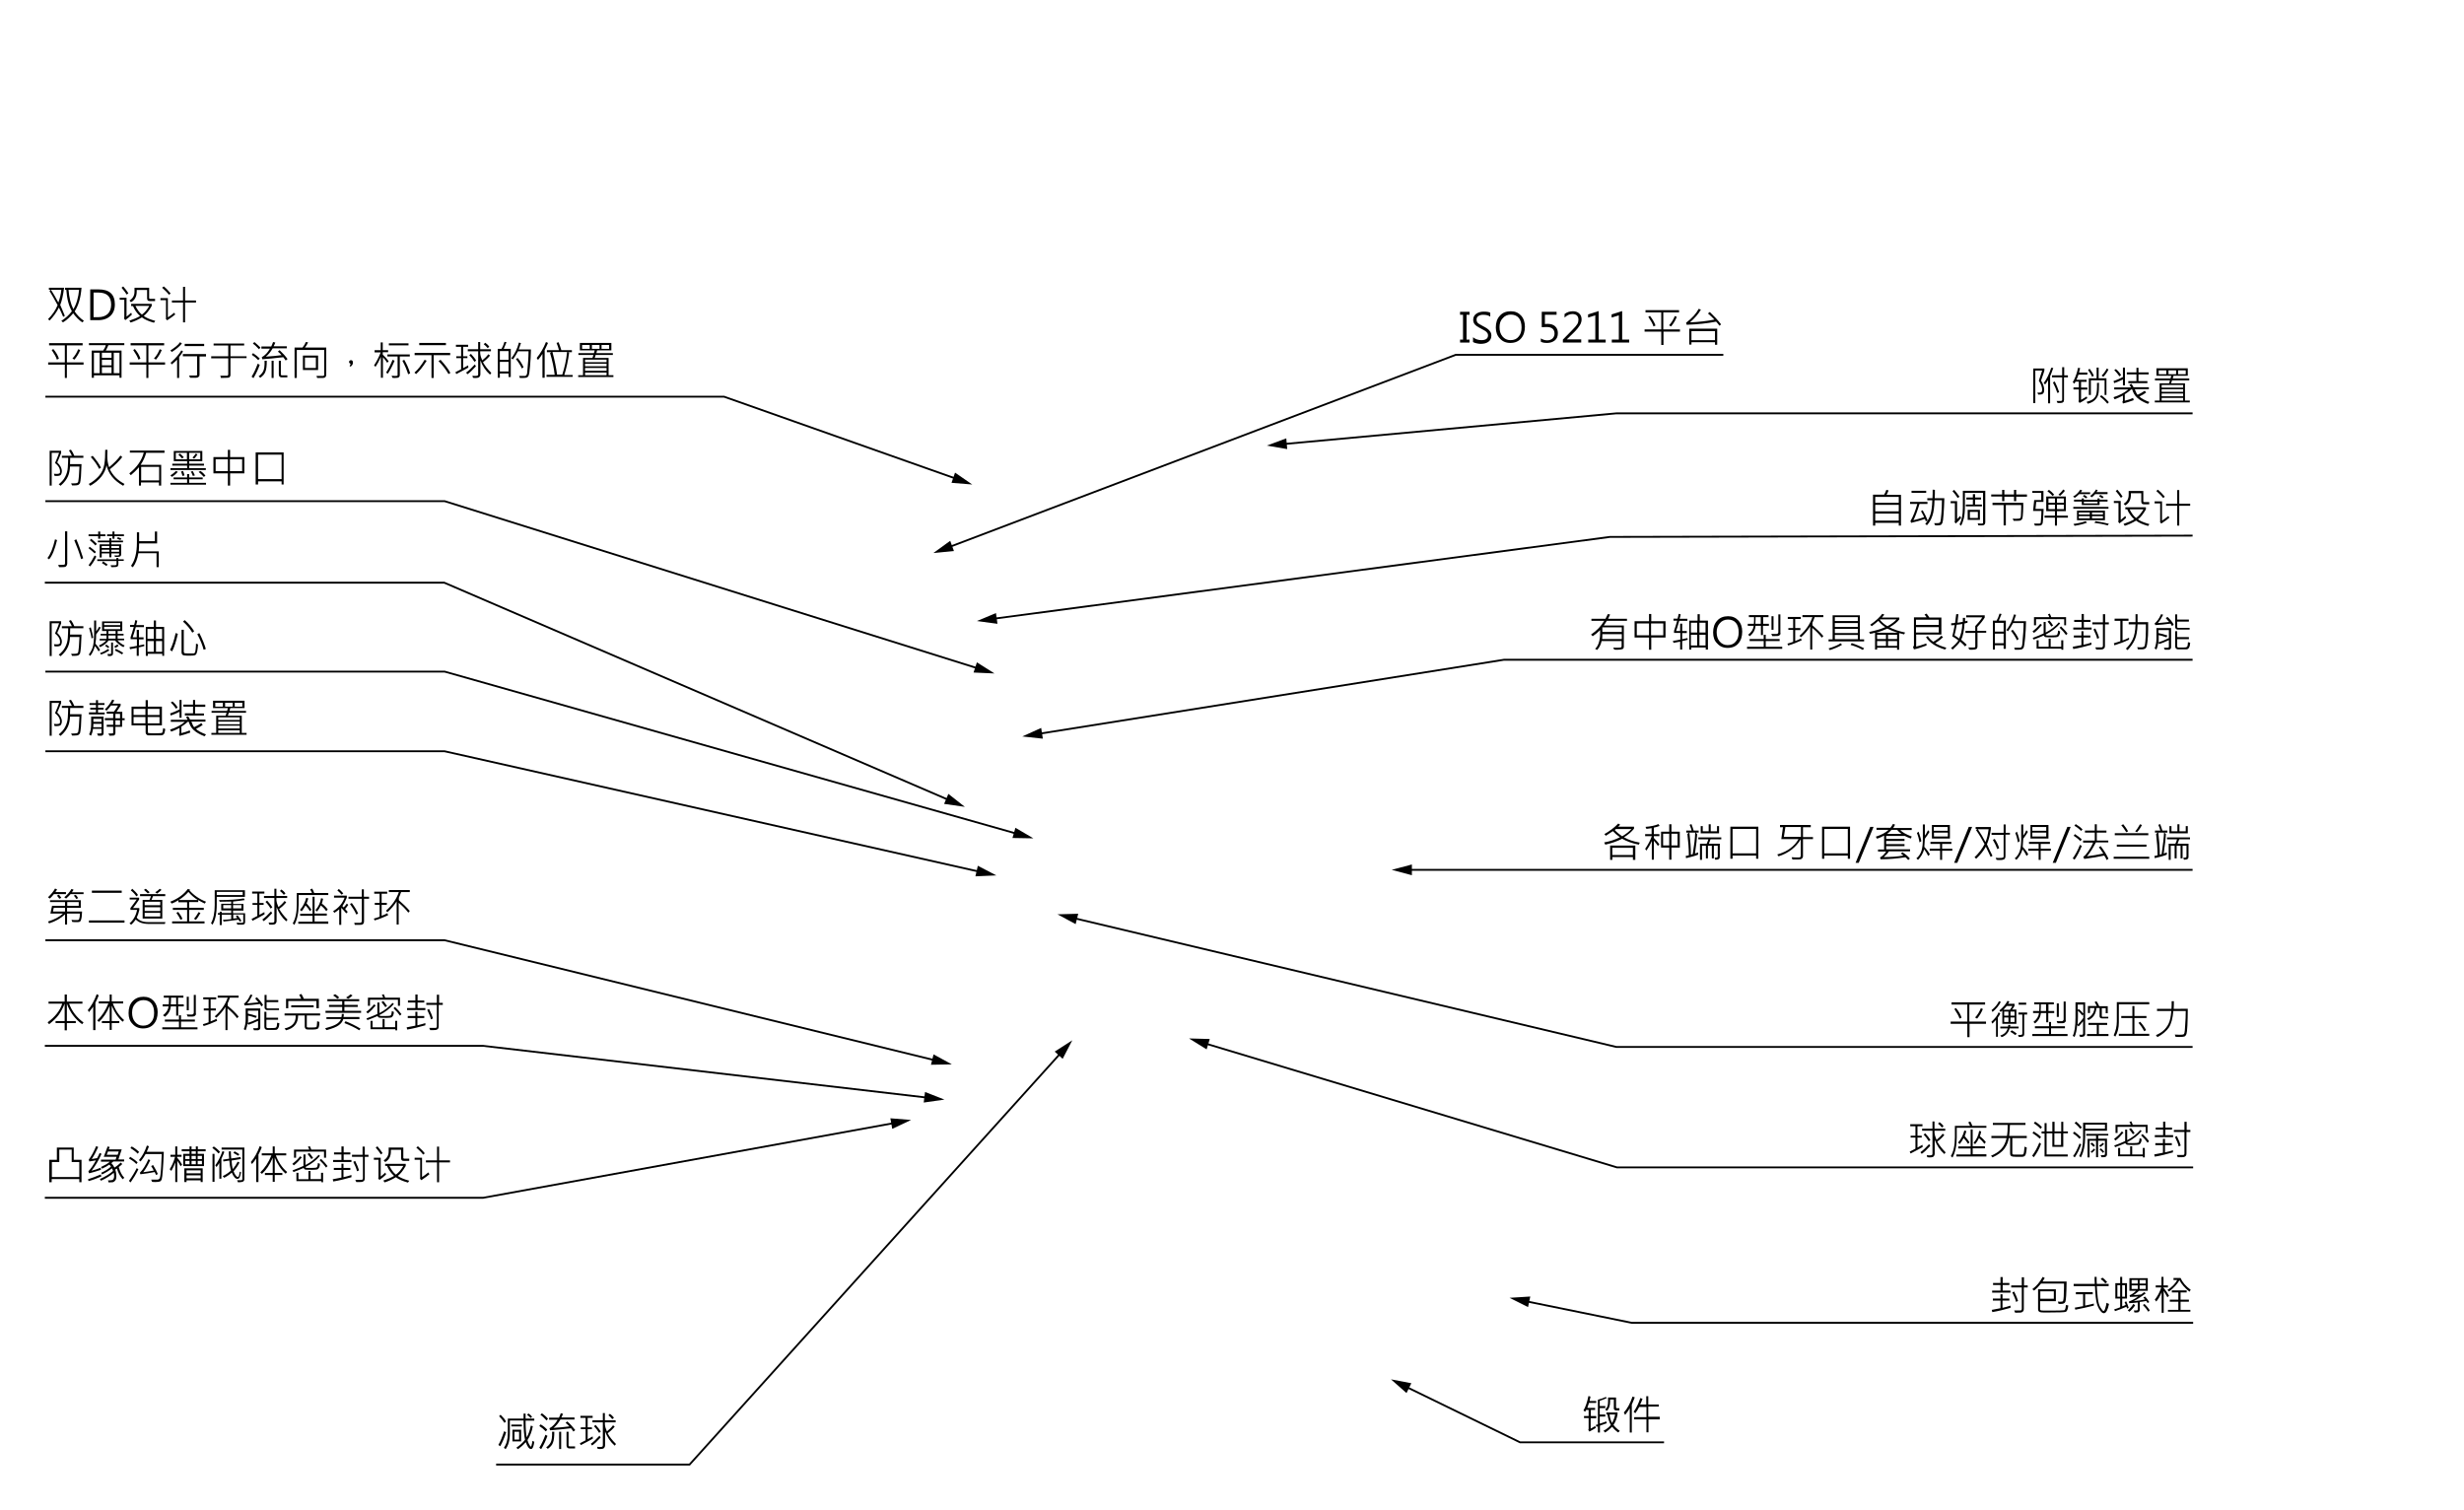 <?xml version="1.0" encoding="utf-8"?>
<!-- Generator: Adobe Illustrator 25.2.1, SVG Export Plug-In . SVG Version: 6.00 Build 0)  -->
<svg version="1.1" id="圖層_1" xmlns="http://www.w3.org/2000/svg" xmlns:xlink="http://www.w3.org/1999/xlink" x="0px" y="0px"
	 viewBox="0 0 1330 815" style="enable-background:new 0 0 1330 815;" xml:space="preserve">
<style type="text/css">
	.st0{enable-background:new    ;}
	.st1{fill:none;stroke:#000000;stroke-miterlimit:10;}
</style>
<g class="st0">
	<path d="M35,170.5l-0.9,0.5c-0.8-1.8-1.5-3.5-2.3-5c-1.3,2.6-3,4.9-5,7l-0.9-0.7c2.4-2.4,4.1-4.9,5.2-7.6c-1.5-2.8-3-5.4-4.4-7.7
		l0.7-0.6h-1v-1.1h8.2c-0.5,4-1.2,7.1-2.1,9.3C33.4,166.7,34.3,168.7,35,170.5z M33.1,156.4h-5.6c1.2,1.8,2.5,4.1,4,6.9
		C32.3,161.1,32.9,158.8,33.1,156.4z M45.3,173.2l-0.9,0.8c-1.9-1.3-3.5-3-4.9-4.9c-1.7,2-3.5,3.7-5.5,4.9l-0.9-0.8
		c2.2-1.4,4.1-3.1,5.7-5.2c-1.7-3-2.7-6.8-3-11.6h-0.7v-1.1H44c-0.4,5.3-1.6,9.5-3.7,12.8C41.5,169.9,43.2,171.7,45.3,173.2z
		 M42.7,156.4H37c0.3,4.2,1.2,7.7,2.6,10.5C41.3,164.1,42.3,160.6,42.7,156.4z"/>
	<path d="M48.7,172.8v-16.6h4.5c5.9,0,8.8,2.7,8.8,8.1c0,2.6-0.8,4.7-2.4,6.2c-1.6,1.5-3.8,2.3-6.6,2.3H48.7z M50.5,157.9v13.3h2.5
		c2.2,0,3.9-0.6,5.2-1.8c1.2-1.2,1.8-2.9,1.8-5c0-4.3-2.3-6.5-6.9-6.5H50.5z"/>
	<path d="M71.2,169.8c-1.1,1.1-2.3,2.1-3.6,3l-0.7-1c0.1-0.1,0.2-0.3,0.2-0.5v-9.5h-2.5v-1.1h3.7v10.2c0.8-0.6,1.6-1.3,2.5-2.1
		L71.2,169.8z M69.3,158.3l-0.9,0.7c-0.7-1.1-1.6-2.3-2.8-3.7l0.9-0.7C67.6,155.8,68.5,157,69.3,158.3z M83.8,173.2l-0.7,1
		c-2.8-0.8-5-1.7-6.5-2.9c-1.8,1.1-3.9,2.1-6.1,2.8l-0.7-1c2.4-0.8,4.3-1.6,5.8-2.5c-1.7-1.6-3-3.4-3.8-5.4h-1V164h11.1v1.1
		c-1.4,2.5-2.9,4.4-4.3,5.4C78.9,171.6,81,172.4,83.8,173.2z M83.7,162.5H81c-0.6,0-1-0.1-1.2-0.3s-0.4-0.6-0.4-1.1v-4.6h-5.6v0.8
		c0,2.7-1,4.7-3.1,5.8l-0.8-0.9c1.8-1.1,2.7-2.7,2.7-4.8v-2.1h7.9v5.5c0,0.3,0.2,0.5,0.6,0.5h2.6V162.5z M80.6,165.1h-7.5
		c1,2,2.1,3.6,3.5,4.7C78.1,168.7,79.4,167.2,80.6,165.1z"/>
	<path d="M94.6,169.7c-1.1,0.9-2.5,2-4.4,3.2l-0.7-0.8c0.1-0.2,0.1-0.4,0.1-0.5v-9.6h-3v-1.1h4v10.4c1-0.6,2.1-1.4,3.4-2.5
		L94.6,169.7z M92.1,158.4l-0.9,0.7c-0.9-1.2-2.1-2.4-3.7-3.8l0.9-0.7C89.7,155.6,90.9,156.9,92.1,158.4z M105.8,163.3h-5.9V174
		h-1.1v-10.7h-6v-1.1h6v-7.4h1.1v7.4h5.9V163.3z"/>
</g>
<g class="st0">
	<path d="M45.1,196.8h-9v7.2H35v-7.2h-9v-1.2h9v-9.2h-8.5v-1.2h18.1v1.2h-8.5v9.2h9V196.8z M31.8,193.6l-1.1,0.5
		c-0.4-1.4-1.4-3.1-2.8-5.2l0.9-0.5C30.3,190.2,31.3,191.9,31.8,193.6z M43.3,188.9c-0.7,1.8-1.7,3.5-3.1,5.2l-1.1-0.6
		c1.4-1.5,2.4-3.2,3.1-5L43.3,188.9z"/>
	<path d="M67.1,186.3h-8.6c-0.5,1.1-0.9,2.1-1.4,2.9h8.5v14.7h-1.1v-1.3H50.7v1.3h-1.2v-14.7h6.2c0.7-1,1.2-2,1.4-2.9H48v-1.1h19.1
		V186.3z M53.8,201.4v-11h-3.1v11H53.8z M60.2,193.1v-2.7H55v2.7H60.2z M60.2,197.2v-3H55v3H60.2z M60.2,201.4v-3.2H55v3.2H60.2z
		 M64.5,201.4v-11h-3.1v11H64.5z"/>
	<path d="M89.1,196.8h-9v7.2H79v-7.2h-9v-1.2h9v-9.2h-8.5v-1.2h18.1v1.2h-8.5v9.2h9V196.8z M75.8,193.6l-1.1,0.5
		c-0.4-1.4-1.4-3.1-2.8-5.2l0.9-0.5C74.3,190.2,75.3,191.9,75.8,193.6z M87.3,188.9c-0.7,1.8-1.7,3.5-3.1,5.2l-1.1-0.6
		c1.4-1.5,2.4-3.2,3.1-5L87.3,188.9z"/>
	<path d="M98.8,189.7c-0.6,1-1.3,2-2.1,3V204h-1.1v-9.9c-0.8,0.8-1.7,1.7-2.9,2.6l-0.6-0.9c2.7-2.4,4.7-4.7,5.8-6.7L98.8,189.7z
		 M98.2,185.4c-1.3,1.6-3.2,3.2-5.5,4.6l-0.7-0.9c2.4-1.5,4.2-2.9,5.2-4.4L98.2,185.4z M111.2,192.4h-3.5v9.8c0,0.5-0.1,0.9-0.4,1.1
		c-0.2,0.3-0.5,0.4-0.8,0.5c-0.3,0.1-0.9,0.1-1.9,0.1c-0.8,0-1.5,0-2,0l-0.5-1.2c0.6,0,1.3,0,2,0c1.3,0,2,0,2.1-0.1
		c0.1-0.1,0.2-0.2,0.2-0.4v-9.9h-7.7v-1.2h12.5V192.4z M110.1,186.8H99.7v-1.2h10.5V186.8z"/>
	<path d="M133.1,193.3h-8.7v9.1c0,0.5-0.2,0.9-0.5,1.2c-0.2,0.2-0.7,0.3-1.4,0.3s-1.8,0.1-3.2,0.1l-0.4-1.2l3.7,0
		c0.2,0,0.3-0.1,0.4-0.2c0.1-0.1,0.2-0.3,0.2-0.4v-8.8h-9.2v-1.1h9.2v-5.8h-7.9v-1.1h16.5v1.1h-7.4v5.8h8.7V193.3z"/>
	<path d="M140.2,196.9c-0.8,2.3-1.9,4.7-3.4,7.2l-1-0.8c1.3-2,2.3-4.3,3.3-7L140.2,196.9z M140.2,193.5l-0.8,0.9
		c-1-1.1-2.1-2-3.5-2.9l0.7-0.9C138.1,191.6,139.3,192.6,140.2,193.5z M140.6,187.6l-0.8,0.9c-1.3-1.4-2.4-2.5-3.3-3l0.8-0.9
		C138.6,185.7,139.7,186.7,140.6,187.6z M144,194.7c0,2.6-0.2,4.6-0.7,5.8c-0.4,1.3-1.4,2.4-2.8,3.4l-0.9-0.8
		c0.8-0.5,1.6-1.3,2.3-2.4c0.7-1.1,1-3.1,0.9-6H144z M155.2,193.8l-1,0.8c-0.4-0.6-0.8-1.2-1.3-1.8c-4.3,0.5-8.1,0.9-11.3,1.1
		l-0.3-1.1c1.7-0.9,3.2-2.5,4.4-4.6h-4.6V187h5.3c0.3-0.5,0.6-1.3,1-2.4l1.2,0.3c-0.1,0.4-0.4,1-0.9,2h7.1v1.1h-7.6
		c-1.1,1.9-2.3,3.4-3.7,4.5c2.8-0.2,5.7-0.4,8.5-0.8c-0.6-0.7-1.2-1.3-2-1.9l0.9-0.8C152.6,190.6,154.1,192.2,155.2,193.8z
		 M147.7,204h-1.1v-9.3h1.1V204z M155.1,203.7h-2.9c-1.1,0-1.7-0.5-1.7-1.6v-7.4h1.1v7.3c0,0.4,0.2,0.6,0.7,0.6h2.8V203.7z"/>
	<path d="M176.1,202.2c0,1.2-0.6,1.8-1.8,1.8h-3.1l-0.4-1.1h3.7c0.1,0,0.2-0.1,0.3-0.2c0.1-0.1,0.2-0.2,0.2-0.3v-13.5h-14.8V204H159
		v-16.4h4.3c0.8-1,1.4-2,1.8-3l1.2,0.2c-0.4,0.9-1,1.9-1.7,2.8h11.5V202.2z M171.7,199.7h-8.2v-7.8h8.2V199.7z M170.5,198.6v-5.6
		h-5.9v5.6H170.5z"/>
	<path d="M189.2,196.4c-0.5-0.3-0.8-0.6-0.8-1.1c0-0.2,0.1-0.4,0.3-0.6c0.2-0.2,0.4-0.3,0.8-0.3c0.7,0,1,0.5,1,1.4
		c0,0.7-0.4,1.5-1.3,2.1l-0.5-0.4C189.1,197,189.2,196.7,189.2,196.4z"/>
	<path d="M209.8,195l-0.8,0.8c-0.6-1-1.4-2-2.3-3v11.1l-1.1,0v-11.3c-1,2.3-2,4.1-2.9,5.4l-0.8-0.8c1.3-1.9,2.5-4.2,3.6-7h-3.3V189
		h3.3v-4.2h1.1v4.2h2.9v1.1h-2.9v1.3C207.8,192.5,208.9,193.7,209.8,195z M213,194.7c-1.2,2.8-2.4,5.2-3.7,7l-0.9-0.6
		c1.2-1.8,2.4-4.1,3.5-6.9L213,194.7z M221.2,192.4h-5.4v10.1c0,0.5-0.2,0.9-0.5,1.1c-0.3,0.3-1,0.4-2.1,0.4c-0.5,0-0.9,0-1.4-0.1
		l-0.4-1.1c0.5,0,1,0.1,1.5,0.1c0.8,0,1.3,0,1.5-0.1c0.2-0.1,0.2-0.2,0.2-0.5v-9.9h-5.5v-1.1h12.1V192.4z M220.5,186.4h-10.6v-1.1
		h10.6V186.4z M221.4,201.5l-1.1,0.5c-0.7-2.3-1.7-4.7-3.1-7.3l1-0.5C219.5,196.4,220.6,198.8,221.4,201.5z"/>
	<path d="M230.3,194.7c-1.9,3.1-3.8,5.5-5.7,7.2l-0.9-0.8c1.9-1.6,3.7-3.9,5.5-6.9L230.3,194.7z M243,191.7h-8.9V204h-1.2v-12.3
		h-9.1v-1.2H243V191.7z M240.7,186.3h-14.4v-1.2h14.4V186.3z M243.1,201.3l-1,0.6c-1.5-2.6-3.3-4.9-5.4-7l1.1-0.7
		C240.3,197,242.1,199.3,243.1,201.3z"/>
	<path d="M252.8,198.4c-1.8,1-3.9,2.2-6.5,3.5l-0.5-1c1.3-0.7,2.4-1.2,3.1-1.6v-6h-2.6v-1h2.6v-5.1h-2.8v-1.1h6.6v1.1H250v5.1h2.3v1
		H250v5.4c0.8-0.4,1.7-0.9,2.7-1.5L252.8,198.4z M256.9,197.7c-1.9,2.1-3.4,3.5-4.6,4.3l-0.7-0.9c1.4-1,3-2.5,4.7-4.4L256.9,197.7z
		 M265.2,201.3l-0.7,0.9c-2.4-2.1-4.1-4.7-5.2-7.7v7.6c0,0.5-0.2,1-0.5,1.3c-0.3,0.4-1,0.6-2.1,0.6c-0.5,0-0.9,0-1.4-0.1l-0.3-1.1
		c0.6,0.1,1.2,0.1,1.7,0.1c0.6,0,1-0.1,1.1-0.2c0.2-0.1,0.3-0.3,0.3-0.7v-12.4h-5.6v-1.1h5.6v-3.9h1.1v3.9h5.8v1.1h-5.8v1.1
		c0.1,1.2,0.5,2.5,1.1,3.8c1.3-1,2.4-2.1,3.3-3.3l0.9,0.7c-0.9,1.2-2.2,2.4-3.8,3.6C261.7,197.3,263.1,199.2,265.2,201.3z
		 M257,194.6l-0.9,0.7c-0.7-1.2-1.6-2.4-2.8-3.6l0.9-0.7C255.5,192.4,256.4,193.5,257,194.6z M264.1,187.1l-0.9,0.8
		c-0.5-0.7-1.2-1.4-2.1-2.1l0.8-0.8C262.8,185.6,263.5,186.3,264.1,187.1z"/>
	<path d="M275.6,203.5h-1.1v-1.9h-4.7v2.3h-1.1v-15.6h2c0.6-1,1.1-2.2,1.6-3.8l1.1,0.2c-0.3,0.8-0.8,2-1.5,3.6h3.8V203.5z
		 M274.5,194.2v-4.7h-4.7v4.7H274.5z M274.5,200.5v-5.2h-4.7v5.2H274.5z M286.6,188.4c-0.1,3.3-0.2,6.4-0.5,9.2
		c-0.2,2.8-0.5,4.5-0.7,5s-0.5,0.9-0.9,1.1c-0.4,0.2-1.1,0.3-2.1,0.3c-0.5,0-1,0-1.8,0l-0.4-1.1c0.6,0,1.2,0,1.9,0
		c0.7,0,1.1,0,1.3,0s0.4-0.1,0.6-0.3c0.2-0.2,0.3-0.4,0.4-0.6c0.1-0.2,0.2-1.1,0.3-2.5c0.1-1.5,0.3-3.1,0.4-4.8
		c0.1-1.8,0.2-3.5,0.2-5.1h-5.7c-0.8,1.5-1.7,3-2.7,4.4l-0.9-0.6c1.9-2.5,3.3-5.3,4.1-8.5l1.1,0.3c-0.4,1.2-0.8,2.3-1.2,3.4H286.6z
		 M282.6,198.2l-0.9,0.7c-0.7-1.6-1.8-3.3-3.2-5.1l0.9-0.6C280.7,194.7,281.8,196.4,282.6,198.2z"/>
	<path d="M295.8,185.1c-0.3,0.7-0.7,1.5-1.1,2.4l-0.7,1.4v15h-1.2V191c-0.7,1.1-1.5,2.2-2.4,3.3l-0.7-1.1c2-2.4,3.7-5.3,5-8.6
		L295.8,185.1z M309.2,203.4H295v-1.1h4.4c-0.4-3.6-1.2-7.5-2.5-11.8l0.8-0.4h-2.5v-1.1h6.5c-0.3-1.3-0.7-2.6-1.3-3.9l1.1-0.4
		c0.5,1.2,1,2.6,1.5,4.3h5.7v1.1h-2.2l0.7,0.3c-0.6,4.5-1.5,8.5-2.6,12h4.5V203.4z M306.1,190h-7.9c1.2,4.4,2,8.5,2.5,12.2h2.8
		C304.8,198.2,305.7,194.1,306.1,190z"/>
	<path d="M331.1,203.5h-19v-1h2.6v-9.3h5.1l0.5-1.6h-8.1v-1h8.4l0.4-1.5h-8v-4H330v4h-7.7l-0.4,1.5h8.9v1h-9.3l-0.5,1.6h7.5v9.3h2.6
		V203.5z M318.3,188.3v-2.1h-4.1v2.1H318.3z M327.4,195.5v-1.4h-11.6v1.4H327.4z M327.4,197.7v-1.4h-11.6v1.4H327.4z M327.4,200.1
		v-1.5h-11.6v1.5H327.4z M327.4,202.5v-1.4h-11.6v1.4H327.4z M323.6,188.3v-2.1h-4.1v2.1H323.6z M328.8,188.3v-2.1h-4.1v2.1H328.8z"
		/>
</g>
<g>
	<g>
		<polyline class="st1" points="24.5,214.1 390.8,214.1 516.4,258.5 		"/>
		<g>
			<polygon points="513.6,260.6 524.8,261.5 515.5,255.1 			"/>
		</g>
	</g>
</g>
<g class="st0">
	<path d="M30.9,249.6c1.6,1.5,2.5,3.1,2.5,4.8c0,0.7-0.2,1.3-0.5,1.8c-0.4,0.5-1.1,0.7-2.3,0.7c-0.3,0-0.6,0-1.1,0l-0.4-1.2
		c0.5,0,1,0.1,1.5,0.1c0.7,0,1.2-0.1,1.5-0.3s0.3-0.5,0.3-1.1c0-1.6-0.9-3.1-2.7-4.5c1-2.3,1.8-4.1,2.2-5.5h-4v17.7h-1.1v-18.8H33
		v1.2C32.2,246.6,31.5,248.3,30.9,249.6z M45,247.1h-7.1l-0.1,3.4h6.2c-0.1,2.6-0.2,4.8-0.3,6.7c-0.2,1.9-0.3,3-0.5,3.5
		c-0.2,0.4-0.5,0.7-0.9,1c-0.4,0.2-1.1,0.3-2.1,0.3c-0.3,0-0.7,0-1.3,0l-0.5-1.1c0.5,0,1,0,1.3,0c1,0,1.6-0.1,1.9-0.2
		c0.3-0.1,0.5-0.4,0.6-0.6c0.1-0.3,0.2-1.3,0.4-3.1c0.1-1.8,0.2-3.5,0.3-5.2h-5.1c-0.1,1.9-0.4,3.7-1.1,5.3s-2,3.4-4,5.1l-1-0.8
		c1.5-1.2,2.7-2.5,3.5-4.1c0.8-1.5,1.3-3.2,1.4-5c0.1-1.8,0.2-3.6,0.2-5.2h-3.4V246h5.4c-0.3-0.8-0.9-1.8-1.6-2.9l1.1-0.4
		c0.8,1.1,1.4,2.2,1.8,3.3H45V247.1z"/>
	<path d="M67.2,261.2l-0.7,1c-5-2.8-8-6.5-9-11.1c-0.8,4.5-3.7,8.2-8.8,11.1l-0.8-1c2-1,3.8-2.5,5.4-4.2c1.6-1.8,2.6-3.9,3-6.3
		c0.4-2.4,0.5-5.1,0.5-7.9h1.2l-0.1,3.4c0,2.1,0.3,4.1,1,6c2.7-2.3,4.8-4.4,6.1-6.3l1,0.8c-1.6,2.1-3.9,4.4-6.7,6.6
		C60.8,256.5,63.4,259.2,67.2,261.2z M54.5,252.4l-1,0.7c-1-2.1-2.5-4.3-4.5-6.4l1-0.7C52,248.3,53.5,250.4,54.5,252.4z"/>
	<path d="M88.9,244.4h-10c-0.6,2.2-1.5,4.3-3,6.5h11.1v11.2h-1.2v-1.7h-9.7v1.7H75v-9.9c-1.3,1.5-2.7,2.9-4.4,4.3l-0.8-1
		c4-3.2,6.7-6.9,7.8-11.2h-7.5v-1.1h18.7V244.4z M85.9,259.4V252h-9.7v7.3H85.9z"/>
	<path d="M96,254.7c-0.9,1-1.9,1.9-3.2,2.7l-0.8-0.8c1-0.6,2-1.4,3-2.4L96,254.7z M111.1,253.7H92v-1h9v-1.4h-8v-1h8v-1.4h-7.2v-5.5
		h15.4v5.5h-7.1v1.4h8v1h-8v1.4h9V253.7z M111.2,261.6H92v-1h9v-1.9h-7.3v-1h7.3v-1.8h1.1v1.8h7.3v1h-7.3v1.9h9.1V261.6z
		 M100.9,247.9v-3.5h-6v3.5H100.9z M99.2,246.8l-0.9,0.7c-0.7-0.8-1.3-1.5-2-2l0.8-0.7C97.8,245.3,98.4,245.9,99.2,246.8z
		 M99.6,256.6l-1.1,0.3c-0.2-0.9-0.5-1.6-0.8-2.4l1.1-0.3C99.1,254.8,99.3,255.6,99.6,256.6z M108.1,247.9v-3.5h-6v3.5H108.1z
		 M105.2,256.6l-1.1,0.3c-0.3-0.8-0.6-1.6-1.1-2.4l1.1-0.2C104.5,255.1,104.8,255.9,105.2,256.6z M106.6,245.3
		c-0.6,0.9-1.2,1.7-1.8,2.3l-0.9-0.6c0.7-0.7,1.3-1.5,1.8-2.2L106.6,245.3z M110.9,256.8l-0.9,0.6c-0.8-0.9-1.7-1.8-2.8-2.7l1-0.5
		C109.3,254.9,110.2,255.8,110.9,256.8z"/>
	<path d="M131.9,255.5h-7.7v6.6H123v-6.6h-7.8v-8.8h7.8v-3.9h1.2v3.9h7.7V255.5z M123,254.3v-6.4h-6.6v6.4H123z M130.7,254.3v-6.4
		h-6.6v6.4H130.7z"/>
	<path d="M153.2,261.5H152v-1.7h-12.7v1.7H138v-17.3h15.1V261.5z M152,258.6v-13.2h-12.7v13.2H152z"/>
</g>
<g>
	<g>
		<polyline class="st1" points="24.5,270.5 240,270.5 528.3,360.9 		"/>
		<g>
			<polygon points="525.5,363 536.8,363.5 527.3,357.5 			"/>
		</g>
	</g>
</g>
<g class="st0">
	<path d="M30.9,384.6c1.6,1.5,2.5,3.1,2.5,4.8c0,0.7-0.2,1.3-0.5,1.8c-0.4,0.5-1.1,0.7-2.3,0.7c-0.3,0-0.6,0-1.1,0l-0.4-1.2
		c0.5,0,1,0.1,1.5,0.1c0.7,0,1.2-0.1,1.5-0.3s0.3-0.5,0.3-1.1c0-1.6-0.9-3.1-2.7-4.5c1-2.3,1.8-4.1,2.2-5.5h-4v17.7h-1.1v-18.8H33
		v1.2C32.2,381.6,31.5,383.3,30.9,384.6z M45,382.1h-7.1l-0.1,3.4h6.2c-0.1,2.6-0.2,4.8-0.3,6.7c-0.2,1.9-0.3,3-0.5,3.5
		c-0.2,0.4-0.5,0.7-0.9,1c-0.4,0.2-1.1,0.3-2.1,0.3c-0.3,0-0.7,0-1.3,0l-0.5-1.1c0.5,0,1,0,1.3,0c1,0,1.6-0.1,1.9-0.2
		c0.3-0.1,0.5-0.4,0.6-0.6c0.1-0.3,0.2-1.3,0.4-3.1c0.1-1.8,0.2-3.5,0.3-5.2h-5.1c-0.1,1.9-0.4,3.7-1.1,5.3s-2,3.4-4,5.1l-1-0.8
		c1.5-1.2,2.7-2.5,3.5-4.1c0.8-1.5,1.3-3.2,1.4-5c0.1-1.8,0.2-3.6,0.2-5.2h-3.4V381h5.4c-0.3-0.8-0.9-1.8-1.6-2.9l1.1-0.4
		c0.8,1.1,1.4,2.2,1.8,3.3H45V382.1z"/>
	<path d="M56.6,385.6H48v-1.1h3.8V383h-3.1v-1h3.1v-1.5h-3.5v-1h3.5v-1.6h1.1v1.6h3.5v1h-3.5v1.5h3v1h-3v1.6h3.6V385.6z M55.9,395.8
		c0,0.5-0.2,0.8-0.5,1.1c-0.3,0.2-1.1,0.3-2.5,0.2l-0.5-1.2c0.3,0,0.6,0,1,0c0.7,0,1.1,0,1.2-0.1c0.1-0.1,0.2-0.2,0.2-0.4v-2h-4.6
		c-0.2,1.6-0.6,2.8-1.1,3.7l-1-0.7c0.8-1.5,1.1-3.4,1.1-5.6v-4h6.7V395.8z M54.8,392.5v-1.8h-4.4c0,0.6,0,1.2-0.1,1.8H54.8z
		 M54.8,389.7V388h-4.4v1.6H54.8z M67.2,388.7h-1.3v3.6h-3.6v3.2c0,0.5-0.1,0.8-0.3,1.1c-0.2,0.2-0.4,0.4-0.6,0.4s-0.8,0.1-1.6,0.1
		c-0.3,0-0.6,0-0.7,0l-0.6-1.2c0.3,0,0.7,0,1,0c0.8,0,1.3,0,1.4-0.1c0.1-0.1,0.2-0.2,0.2-0.4v-3.1h-3.5v-1.1h3.5v-2.5h-4.5v-1.1h4.5
		v-2.4h-3.5v-1.1h3.9c0.8-1,1.5-2.1,2.2-3.3h-3.8c-0.6,0.9-1.4,1.8-2.4,2.8l-0.9-0.7c1.6-1.5,2.9-3.2,4-5.3l1.1,0.4
		c-0.4,0.7-0.7,1.3-1,1.8h4.4v1.1c-0.8,1.3-1.6,2.4-2.2,3.3h3.1v3.5h1.3V388.7z M64.8,387.7v-2.4h-2.5v2.4H64.8z M64.8,391.3v-2.5
		h-2.5v2.5H64.8z"/>
	<path d="M89.2,393.5c-0.2,1.6-0.5,2.6-0.9,2.9c-0.5,0.4-1,0.5-1.4,0.5c-4,0-6.3,0-6.8,0c-0.5,0-0.8-0.2-1.1-0.5
		c-0.3-0.3-0.4-0.7-0.4-1.2v-3.7h-7.6v-10.1h7.6v-3.5h1.2v3.5h7.6v10.1h-7.6v3.7c0,0.3,0.2,0.5,0.7,0.5c0.5,0.1,1.6,0.1,3.4,0.1
		c2,0,3.2-0.1,3.5-0.2c0.3-0.1,0.5-1,0.7-2.6L89.2,393.5z M78.5,385.9v-3.3h-6.4v3.3H78.5z M78.5,390.4V387h-6.4v3.4H78.5z
		 M86.1,385.9v-3.3h-6.4v3.3H86.1z M86.1,390.4V387h-6.4v3.4H86.1z"/>
	<path d="M111.2,396.4l-0.8,1c-2.7-1-4.6-2.2-5.9-3.4s-2.1-2.7-2.6-4.4h-0.6c-1.1,1.1-2.3,1.9-3.4,2.6v3.5c1.7-0.4,3.2-0.9,4.5-1.5
		l0.3,1.2c-2.2,0.8-4.1,1.4-5.8,1.8l-0.3-1c0.2-0.1,0.3-0.3,0.3-0.6v-2.7c-1.5,0.8-3,1.5-4.5,2l-0.6-1.1c3.2-1,5.9-2.4,8-4.2h-7.6
		v-1.1h9.1c-0.3-0.6-0.6-1.1-0.9-1.5l1.2-0.4c0.5,0.9,0.8,1.5,1,1.8h8.3v1.1h-7.6c0.5,1.4,1,2.4,1.5,3c1.3-0.6,2.6-1.3,3.9-2.2
		l0.7,1c-0.9,0.7-2.2,1.4-3.6,2.1C106.8,394.5,108.6,395.4,111.2,396.4z M98,387.4h-1.1v-3.2c-1.6,0.8-3.1,1.4-4.7,2l-0.4-1.1
		c2-0.7,3.6-1.4,5.1-2.2v-5.1H98V387.4z M95.9,381.9l-0.9,0.6c-0.7-1-1.6-2.2-2.8-3.3l0.9-0.6C94.4,379.7,95.3,380.8,95.9,381.9z
		 M110.8,381.5h-5.5v3.6h4.8v1.1H99.8V385h4.4v-3.6h-5.2v-1.1h5.2v-2.5h1.1v2.5h5.5V381.5z"/>
	<path d="M133.1,396.6h-19v-1h2.6v-9.3h5.1l0.5-1.6h-8.1v-1h8.4l0.4-1.5h-8v-4H132v4h-7.7l-0.4,1.5h8.9v1h-9.3l-0.5,1.6h7.5v9.3h2.6
		V396.6z M120.3,381.4v-2.1h-4.1v2.1H120.3z M129.4,388.6v-1.4h-11.6v1.4H129.4z M129.4,390.9v-1.4h-11.6v1.4H129.4z M129.4,393.2
		v-1.5h-11.6v1.5H129.4z M129.4,395.6v-1.4h-11.6v1.4H129.4z M125.6,381.4v-2.1h-4.1v2.1H125.6z M130.8,381.4v-2.1h-4.1v2.1H130.8z"
		/>
</g>
<g>
	<g>
		<polyline class="st1" points="24.5,405.5 240,405.5 529.1,470.6 		"/>
		<g>
			<polygon points="526.5,473 537.8,472.5 527.8,467.3 			"/>
		</g>
	</g>
</g>
<g class="st0">
	<path d="M35.6,482.6h-6.5c-0.9,1.1-1.6,1.9-2.2,2.4l-1-0.7c1.7-1.6,3-3.2,3.8-4.7l1.1,0.4c-0.2,0.5-0.5,1-0.9,1.5h5.7V482.6z
		 M44.3,492c0,0.7-0.1,1.7-0.2,2.9c-0.2,1.2-0.4,1.9-0.6,2.2c-0.3,0.3-0.5,0.4-0.7,0.5c-0.2,0.1-0.8,0.1-1.8,0.1c-0.6,0-1.3,0-2-0.1
		l-0.4-1.1c0.6,0.1,1.7,0.1,3.3,0.1c0.5,0,0.8-0.3,0.9-0.8c0.2-0.6,0.3-1.5,0.3-2.7h-6.9v5.9h-1.1v-5.5c-2.2,2.1-5.1,3.8-8.6,4.9
		l-0.6-1c3.5-1.1,6.2-2.5,8.1-4.3h-6.8l0.9-4.2h7v-2H27v-1h16.6v4.1h-7.4v2H44.3z M35.1,492v-2H29l-0.4,2H35.1z M33.1,484.6
		l-1.1,0.5c-0.4-0.6-0.8-1.2-1.3-1.7l1.1-0.5C32.3,483.5,32.8,484.1,33.1,484.6z M45.2,482.6h-7.1c-0.7,0.8-1.5,1.6-2.4,2.4l-1-0.7
		c1.6-1.3,2.9-2.8,3.9-4.5l1.1,0.4c-0.2,0.4-0.5,0.9-0.9,1.4h6.3V482.6z M42.5,488.9v-2h-6.2v2H42.5z M42.2,484.8l-1.1,0.4
		c-0.3-0.7-0.7-1.3-1.3-1.8l1.1-0.4C41.5,483.6,41.9,484.3,42.2,484.8z"/>
	<path d="M67.2,498H48v-1.2h19.2V498z M65.6,481.9H49.6v-1.2h16.1V481.9z"/>
	<path d="M89.3,497.6l-0.3,1.1h-8.6c-3.2,0-5.6-0.8-7.1-2.4c-0.9,1.2-1.7,2.2-2.5,2.8l-0.9-0.7c2.1-1.8,3.5-4.2,4.1-7.3h-3.6v-1
		c1.4-1.8,2.5-3.3,3.4-4.6H70v-1h5.1v1c-1.1,1.7-2.2,3.2-3.3,4.6h3.4v1.1c-0.4,1.6-0.8,2.9-1.4,4.1c1.3,1.6,3.3,2.4,6.1,2.4H89.3z
		 M74.5,483.1l-0.9,0.7c-0.8-1.2-1.8-2.3-3-3.2l0.8-0.9C72.8,481,73.9,482.1,74.5,483.1z M89.1,483.7h-6.5c-0.3,0.7-0.5,1.3-0.8,2
		h5.8v10.1H77v-10.1h3.7c0.3-0.7,0.6-1.3,0.8-2h-5.9v-1.1h13.6V483.7z M80.8,481.6l-1,0.6c-0.7-0.7-1.4-1.3-2.1-1.9l1-0.6
		C79.5,480.4,80.2,481,80.8,481.6z M86.5,488.6v-1.9h-8.4v1.9H86.5z M86.5,491.7v-2h-8.4v2H86.5z M86.5,494.7v-2h-8.4v2H86.5z
		 M87.2,480.3c-0.7,0.7-1.5,1.3-2.4,2l-1-0.7c0.8-0.5,1.7-1.1,2.4-1.9L87.2,480.3z"/>
	<path d="M111.2,486.7l-0.7,1c-1.4-0.7-2.6-1.3-3.5-1.9v1.1h-4.9v3.1h7.9v1.1h-7.9v6.2h8.3v1.1H92.9v-1.1h8.1v-6.2h-7.7v-1.1h7.7
		V487h-4.7v-1.1c-1.3,0.8-2.5,1.4-3.6,1.8l-0.8-1c4.1-1.6,7.3-3.9,9.5-6.9l1.2,0.4l-0.3,0.4C104.6,483.2,107.6,485.3,111.2,486.7z
		 M98.5,496l-1.1,0.4c-0.4-1-1.1-2.2-2.2-3.7l1-0.5C97.2,493.5,98,494.7,98.5,496z M106.8,485.8c-1.8-1.1-3.5-2.5-5.1-4.4
		c-1.3,1.5-3,3-5.2,4.4H106.8z M108.2,492.8c-0.9,1.6-1.7,2.9-2.5,3.7l-1-0.6c0.8-0.8,1.6-2,2.5-3.6L108.2,492.8z"/>
	<path d="M132.2,484.1H117v4c0,4.9-0.8,8.6-2.3,11l-0.8-0.8c1.3-2.3,2-5.6,2-9.7v-8.1h16.3V484.1z M131,483.1v-1.7h-14v1.7H131z
		 M132.3,497.7c0,0.3-0.1,0.5-0.2,0.8c-0.1,0.2-0.3,0.4-0.6,0.5c-0.3,0.1-1,0.1-2.3,0.1c-0.4,0-0.8,0-1.1,0l-0.4-1.1
		c0.5,0,1.1,0.1,1.8,0.1c0.9,0,1.4,0,1.6-0.1c0.1-0.1,0.2-0.2,0.2-0.4v-4h-5.4v2.2c0.9-0.1,1.6-0.2,2.2-0.3c-0.3-0.4-0.6-0.7-0.8-1
		l0.9-0.5c1,1.3,1.7,2.2,2.1,3l-0.8,0.5c-0.2-0.3-0.4-0.7-0.8-1.1c-2.3,0.3-5,0.7-8,1l-0.4-0.9c1.6-0.1,3.1-0.2,4.5-0.4v-2.4h-5.1
		v5.6h-1.1v-5.6h-1v-0.9h1v-0.7h1.1v0.7h5.1v-1.4h-5.4v-3.6h5.4v-1.2c-3.2,0.1-5.2,0.1-6.2,0.1l-0.4-0.9c5.8,0,10.2-0.3,13.4-0.9
		l0.5,0.9c-1.2,0.2-3.3,0.5-6.3,0.8v1.3h5.6v3.6h-5.6v1.4h6.5V497.7z M124.8,490.3v-1.8h-4.3v1.8H124.8z M130.3,490.3v-1.8h-4.5v1.8
		H130.3z"/>
	<path d="M142.8,493.5c-1.8,1-3.9,2.2-6.5,3.5l-0.5-1c1.3-0.7,2.4-1.2,3.1-1.6v-6h-2.6v-1h2.6v-5.1h-2.8v-1.1h6.6v1.1H140v5.1h2.3v1
		H140v5.4c0.8-0.4,1.7-0.9,2.7-1.5L142.8,493.5z M146.9,492.9c-1.9,2.1-3.4,3.5-4.6,4.3l-0.7-0.9c1.4-1,3-2.5,4.7-4.4L146.9,492.9z
		 M155.2,496.4l-0.7,0.9c-2.4-2.1-4.1-4.7-5.2-7.7v7.6c0,0.5-0.2,1-0.5,1.3c-0.3,0.4-1,0.6-2.1,0.6c-0.5,0-0.9,0-1.4-0.1l-0.3-1.1
		c0.6,0.1,1.2,0.1,1.7,0.1c0.6,0,1-0.1,1.1-0.2c0.2-0.1,0.3-0.3,0.3-0.7v-12.4h-5.6v-1.1h5.6v-3.9h1.1v3.9h5.8v1.1h-5.8v1.1
		c0.1,1.2,0.5,2.5,1.1,3.8c1.3-1,2.4-2.1,3.3-3.3l0.9,0.7c-0.9,1.2-2.2,2.4-3.8,3.6C151.7,492.4,153.1,494.3,155.2,496.4z
		 M147,489.7l-0.9,0.7c-0.7-1.2-1.6-2.4-2.8-3.6l0.9-0.7C145.5,487.5,146.4,488.7,147,489.7z M154.1,482.2l-0.9,0.8
		c-0.5-0.7-1.2-1.4-2.1-2.1l0.8-0.8C152.8,480.7,153.5,481.4,154.1,482.2z"/>
	<path d="M177.2,483.1h-16v5.2c0,4.5-0.8,8.1-2.3,10.9l-0.9-0.8c1.5-2.5,2.2-5.9,2.2-10.2V482h8.2c-0.2-0.5-0.5-1.2-1-1.9l1.1-0.5
		c0.5,0.9,0.9,1.7,1.1,2.4h7.6V483.1z M177.2,497.5v1.1H161v-1.1h7.7v-3.2H162v-1.1h6.7V484l1.1,0v9.1h6.6v1.1h-6.6v3.2H177.2z
		 M168.1,491l-0.8,0.8c-0.7-1.2-1.5-2.2-2.4-3.1c-0.8,1.5-1.5,2.5-2.1,3.2l-0.9-0.8c1.6-1.7,2.7-3.9,3.4-6.5l1.1,0.3
		c-0.2,0.8-0.5,1.7-0.9,2.7C166.7,489,167.6,490.1,168.1,491z M176.9,490.9l-0.8,0.9c-0.9-1.3-1.9-2.3-2.9-3.1
		c-0.6,1.3-1.3,2.4-2.1,3.3l-0.8-0.8c1.6-1.8,2.6-3.9,3-6.4l1.1,0.3c-0.2,0.9-0.4,1.8-0.7,2.6C175.2,488.8,176.2,489.9,176.9,490.9z
		"/>
	<path d="M188,488.4c-0.6,0.9-1.2,1.6-1.7,2.2c0.3,0.3,0.7,0.8,1.4,1.6l-0.8,0.8c-1-1.2-1.9-2.2-2.7-3v9.2h-1.1v-8.4
		c-0.8,0.7-1.7,1.3-2.6,1.9l-0.7-0.9c3.1-1.8,5.1-4.3,6.2-7.3h-5.7v-1.1h6.9v1.1c-0.7,1.8-1.5,3.3-2.4,4.6c0.2,0.1,0.4,0.3,0.7,0.7
		c0.6-0.6,1.1-1.3,1.7-2.1L188,488.4z M185.3,482.2l-0.9,0.7c-0.6-0.7-1.3-1.5-2.3-2.3l0.8-0.8C183.8,480.6,184.6,481.4,185.3,482.2
		z M199.3,485.1h-2.8v12c0,0.8-0.2,1.4-0.6,1.7c-0.4,0.3-1,0.4-1.8,0.4h-2.6l-0.3-1.1c1.8,0,2.9,0,3.2,0c0.4,0,0.6-0.1,0.7-0.4
		s0.2-0.4,0.2-0.7v-11.9h-7.2V484h7.2v-4h1.1v4h2.8V485.1z M193.3,493.1l-1,0.5c-0.7-1.7-1.9-3.6-3.4-5.7l1-0.5
		C191.6,489.7,192.7,491.6,193.3,493.1z"/>
	<path d="M209.5,494c-2.6,1.2-5.1,2.2-7.3,2.8l-0.4-1c1.1-0.3,2.1-0.6,3.1-1v-6.4h-2.6v-1.1h2.6v-4.9H202v-1.1h7v1.1h-3v4.9h2.8v1.1
		H206v5.9c1.1-0.4,2.2-0.9,3.1-1.4L209.5,494z M221.2,491.7l-0.8,0.9c-1.4-1.8-3.1-3.6-5.2-5.3v11.7h-1.1v-12.5
		c-1.3,2.1-3,4.1-4.9,5.8l-0.9-0.7c3.4-3,5.7-6.3,7-10.1h-5.4v-1.1h11.3v1.1h-4.7c-0.2,0.5-0.4,1.1-0.7,1.9l-0.5,1.1v1.4
		C217.5,487.8,219.5,489.7,221.2,491.7z"/>
</g>
<g>
	<g>
		<polyline class="st1" points="24.5,507.5 240,507.5 505.1,572.4 		"/>
		<g>
			<polygon points="502.5,574.7 513.8,574.5 503.9,569.1 			"/>
		</g>
	</g>
</g>
<g class="st0">
	<path d="M44,638.1h-1.2v-1.7H27.9v1.7h-1.3V626h4.1v-6.6h9.1v6.6H44V638.1z M42.8,635.3v-8.1h-4.1v-6.7H32v6.7h-4v8.1H42.8z"/>
	<path d="M54.7,635c-2.3,1-4.6,1.9-6.9,2.5l-0.3-1c2-0.6,4.3-1.5,6.9-2.6L54.7,635z M54.8,622.8c-1.6,3.6-3.4,6.6-5.4,9.1
		c1.6-0.4,3.2-0.9,4.9-1.6l0.2,1.1c-2.1,0.7-4.3,1.4-6.4,1.9l-0.4-1.1c1.4-1.4,2.7-3.4,4.1-5.9c-1,0.2-2.2,0.4-3.6,0.6l-0.3-1
		c1.4-1.8,2.7-4.2,4-7.3l1.1,0.5c-1.2,2.7-2.4,4.9-3.5,6.5c0.8-0.1,1.7-0.3,2.9-0.5c0.4-0.7,0.9-1.6,1.4-2.8L54.8,622.8z
		 M67.1,635.7l-0.9,0.8c-1.4-1.6-2.4-3.5-3.1-5.8c-0.1,0-0.3,0.3-0.9,0.6c0.4,1.1,0.6,2.3,0.6,3.5c0,0.7-0.1,1.3-0.2,1.7
		c-0.2,0.4-0.4,0.8-0.8,1.1c-0.3,0.3-0.7,0.5-1,0.5c-0.3,0-1,0.1-2.2,0.1l-0.3-1.1c0.3,0,0.6,0,0.9,0c0.9,0,1.6-0.2,1.9-0.5
		c0.3-0.4,0.5-0.9,0.5-1.8c0-0.6-0.1-1.2-0.2-1.8c-1.8,1.6-4.1,3-6.9,4.3l-0.6-0.9c3.1-1.4,5.5-2.9,7.1-4.4
		c-0.1-0.5-0.3-0.9-0.6-1.4c-1.4,1.2-3.2,2.3-5.3,3.3l-0.5-0.9c2.1-0.9,3.8-2,5.3-3.3c-0.3-0.5-0.6-0.8-0.9-1.1
		c-0.9,0.7-2.2,1.4-3.9,2.2l-0.6-0.9c2.1-1,3.8-1.9,4.8-2.9h-4.8v-1.1h7.9l0.5-1.5H56l2.1-5.6l1.1,0.3l-0.5,1.3h7l-1.8,5.4H67v1.1
		h-5.8c-0.6,0.5-0.9,0.8-1.1,0.9c0.6,0.6,1.2,1.4,1.7,2.4c1-0.6,2.1-1.5,3.4-2.7l0.8,0.8c-0.7,0.7-1.3,1.2-1.9,1.6
		C64.8,632.5,65.8,634.4,67.1,635.7z M64.1,621.5h-5.8l-0.7,1.8h5.9L64.1,621.5z"/>
	<path d="M74.3,627.4l-0.7,0.9c-0.9-1-2.2-2-4-3l0.7-0.9C71.8,625.3,73.2,626.3,74.3,627.4z M74.7,631.1c-1.2,2.5-2.6,4.8-4.2,7.1
		l-0.9-0.8c1.7-2.3,3.1-4.7,4.2-6.9L74.7,631.1z M75.1,621.8l-0.8,0.9c-0.9-1-2.2-2-3.9-3l0.7-0.9C72.6,619.6,73.9,620.6,75.1,621.8
		z M88.4,622.1c-0.1,3.4-0.3,6.5-0.5,9.3c-0.2,2.8-0.4,4.5-0.6,5.1c-0.2,0.6-0.5,1-1,1.2c-0.4,0.2-1.3,0.3-2.5,0.3
		c-0.5,0-1.1,0-1.7-0.1l-0.5-1.2l3.2,0c0.6,0,1.1-0.2,1.4-0.7c0.3-0.5,0.6-2.6,0.8-6.4c0.2-3.8,0.3-6,0.3-6.7h-8.7
		c-0.8,1.4-1.7,2.8-2.7,4l-0.9-0.7c1.8-2.1,3.2-4.7,4.3-7.9l1.1,0.4c-0.3,0.9-0.7,1.9-1.2,3H88.4z M85.2,633.7l-1,0.5
		c-0.3-0.7-0.5-1.3-0.7-1.6c-2.5,0.5-5,0.9-7.7,1.2l-0.3-0.8c1.7-1.7,3.2-4.2,4.6-7.3l1,0.5c-1.2,2.6-2.4,4.7-3.8,6.5
		c1-0.1,2.9-0.4,5.7-0.9c-0.3-0.7-0.8-1.4-1.4-2.4l1-0.6C83.8,630.7,84.7,632.4,85.2,633.7z"/>
	<path d="M98.3,628.6l-0.8,0.9c-0.4-0.8-1-1.8-1.8-3V638h-1.1v-10.6c-0.6,1.7-1.3,3.2-2.1,4.6l-0.9-0.9c1.2-1.9,2.2-4.1,2.9-6.7H92
		v-1.1h2.6v-4.5h1.1v4.5H98v1.1h-2.4v0.4C96.7,626,97.6,627.3,98.3,628.6z M110.9,621.4h-4.2v1.4h3.4v6.6H98.9v-6.6h3.4v-1.4h-4.2
		v-1.1h4.2v-1.5h1.1v1.5h2.3v-1.5h1.1v1.5h4.2V621.4z M109.4,638h-1.1v-0.9h-7.6v0.9h-1.2v-7.4h9.9V638z M102.3,625.6v-1.7H100v1.7
		H102.3z M102.3,628.4v-1.8H100v1.8H102.3z M108.3,633.3v-1.6h-7.6v1.6H108.3z M108.3,636v-1.6h-7.6v1.6H108.3z M105.7,622.8v-1.4
		h-2.3v1.4H105.7z M105.7,625.6v-1.7h-2.3v1.7H105.7z M105.7,628.4v-1.8h-2.3v1.8H105.7z M109,625.6v-1.7h-2.3v1.7H109z M109,628.4
		v-1.8h-2.3v1.8H109z"/>
	<path d="M118.8,621.8l-0.9,0.8c-0.7-0.9-1.8-1.9-3.3-3l0.8-0.8C117,619.9,118.1,620.9,118.8,621.8z M115.8,637.9h-1.1v-15.1h1.1
		V637.9z M121.1,621.7c-0.2,0.7-0.6,1.5-1,2.4l-0.6,1.4v10.7h-1.1v-8.5c-0.6,0.9-1.1,1.6-1.5,2.2l-0.7-0.9c1.5-2.1,2.8-4.6,3.9-7.7
		L121.1,621.7z M131.9,636.4c0,0.6-0.2,1-0.6,1.3c-0.4,0.2-1,0.4-1.9,0.4c-0.3,0-0.6,0-1,0l-0.4-1.1l2.2,0c0.4,0,0.6-0.2,0.6-0.6
		v-15.9h-11.2v-1.1h12.3V636.4z M130.1,632.7c-0.2,1.2-0.4,2.1-0.7,2.7s-0.7,0.9-1.3,0.9c-1,0-2-1.1-3-3.4c-1.2,1.1-2.5,2-4.1,2.8
		l-0.8-0.9c1.7-0.8,3.2-1.8,4.5-3c-0.5-1.7-0.8-3.5-0.9-5.4l-3.2,0.5l-0.2-1l3.3-0.5c-0.1-1.4-0.2-2.7-0.2-3.9l1.1-0.1
		c0,1.5,0.1,2.8,0.2,3.9l5-0.8l0.2,1.1l-5,0.8c0.1,1.8,0.3,3.4,0.7,4.6c1-1.2,1.9-2.6,2.6-4l1,0.5c-0.8,1.6-1.9,3.2-3.2,4.7
		c0.3,1,0.7,1.7,1.2,2.3c0.4,0.5,0.8,0.8,1,0.8c0.2,0,0.4-0.2,0.6-0.5c0.2-0.3,0.3-1.1,0.5-2.4L130.1,632.7z M129.2,623l-0.6,0.8
		c-0.6-0.4-1.5-0.9-2.6-1.5l0.6-0.9C127.7,622,128.5,622.5,129.2,623z"/>
	<path d="M141.3,619.2c-0.3,0.8-0.6,1.6-1.1,2.6l-0.7,1.4V638h-1.2v-12.7c-0.7,1-1.4,2-2.3,3l-0.6-1.1c1.9-2.2,3.5-5,4.8-8.6
		L141.3,619.2z M155,632.6l-0.8,0.9c-2.6-2.3-4.5-5.2-5.9-8.7v8.3h4.1v1.1h-4.1v3.7h-1.1v-3.7h-4.2v-1.1h4.2v-8.2
		c-1.5,3.6-3.4,6.5-5.8,8.7l-0.9-0.8c2.5-2.4,4.5-5.4,6-9.2h-5.2v-1.1h5.9v-3.7h1.1v3.7h6.2v1.1h-5.6
		C150.3,627.4,152.4,630.4,155,632.6z"/>
	<path d="M172.7,623.9c-2,2.4-4.7,4.4-7.8,6c0,0.2,0.1,0.3,0.3,0.4c0.2,0.1,1.1,0.1,2.6,0.1c1.6,0,2.6-0.1,3-0.2
		c0.4-0.1,0.7-1,0.8-2.5l1.1,0.5c0,0.9-0.2,1.6-0.5,2.1c-0.3,0.5-0.6,0.8-1,0.9c-0.4,0.1-1.2,0.2-2.4,0.2c-2.1,0-3.4,0-3.9-0.1
		c-0.5-0.1-0.8-0.4-1-0.9c-1.9,0.8-3.7,1.6-5.5,2.2l-0.5-0.9c2.2-0.8,4.2-1.6,5.9-2.4v-6.2h1.1v5.7c2.8-1.4,5.2-3.3,7.1-5.5
		L172.7,623.9z M162.9,624.7c-1.4,1.7-2.8,3.2-4.3,4.3l-0.8-0.8c1.3-1,2.8-2.3,4.2-4.1L162.9,624.7z M176,624.9h-1.1v-3.3h-15.1v3.3
		h-1.1v-4.4h8.2c-0.1-0.5-0.3-1-0.7-1.5l1-0.4c0.3,0.6,0.6,1.2,0.8,1.9h8V624.9z M174.6,638.1h-1.1v-0.6H160V633h1.1v3.5h5.4V632
		h1.1v4.4h5.7V633h1.1V638.1z M169,625l-0.9,0.6c-0.7-1-1.4-1.9-2.1-2.7l1-0.6C167.6,623,168.3,623.9,169,625z M176.8,629.4
		l-0.8,0.8c-0.9-1.3-2-2.6-3.5-4l0.8-0.7C174.9,627,176,628.3,176.8,629.4z"/>
	<path d="M189.7,634.2l0,1.2c-3.5,1-6.7,1.8-9.8,2.3l-0.3-1.2c1.3-0.2,2.9-0.5,4.7-0.9v-4.1h-4.1v-1.1h4.1v-2.3h1.1v2.3h3.7v1.1
		h-3.7v3.9C186.9,635,188.3,634.7,189.7,634.2z M189.7,627.2h-9.9v-1.1h4.5v-3h-4V622h4v-3.2h1.2v3.2h3.6v1.1h-3.6v3h4.2V627.2z
		 M198.9,624.4h-2V636c0,0.5-0.1,1-0.4,1.3c-0.3,0.3-0.6,0.5-1,0.6c-0.4,0.1-1.1,0.1-1.9,0.1h-1.3l-0.5-1.2c0.5,0,1.6,0,3.4,0
		c0.2,0,0.4-0.1,0.5-0.2c0.1-0.2,0.2-0.4,0.2-0.6v-11.6H190v-1.1h5.7v-4.4h1.2v4.4h2V624.4z M193.8,631.7l-1.1,0.5
		c-0.3-1.4-1-3.1-2-5.1l1-0.5C192.7,628.6,193.4,630.3,193.8,631.7z"/>
	<path d="M208.4,633.9c-1.1,1.1-2.3,2.1-3.6,3l-0.7-1c0.1-0.1,0.2-0.3,0.2-0.5V626h-2.5v-1.1h3.7V635c0.8-0.6,1.6-1.3,2.5-2.1
		L208.4,633.9z M206.5,622.4l-0.9,0.7c-0.7-1.1-1.6-2.3-2.8-3.7l0.9-0.7C204.7,619.9,205.7,621.1,206.5,622.4z M220.9,637.3l-0.7,1
		c-2.8-0.8-5-1.7-6.5-2.9c-1.8,1.1-3.9,2.1-6.1,2.8l-0.7-1c2.4-0.8,4.3-1.6,5.8-2.5c-1.7-1.6-3-3.4-3.8-5.4h-1v-1.1H219v1.1
		c-1.4,2.5-2.9,4.4-4.3,5.4C216.1,635.7,218.1,636.5,220.9,637.3z M220.8,626.6h-2.7c-0.6,0-1-0.1-1.2-0.3s-0.4-0.6-0.4-1.1v-4.6
		H211v0.8c0,2.7-1,4.7-3.1,5.8l-0.8-0.9c1.8-1.1,2.7-2.7,2.7-4.8v-2.1h7.9v5.5c0,0.3,0.2,0.5,0.6,0.5h2.6V626.6z M217.7,629.3h-7.5
		c1,2,2.1,3.6,3.5,4.7C215.2,632.9,216.6,631.3,217.7,629.3z"/>
	<path d="M231.8,633.8c-1.1,0.9-2.5,2-4.4,3.2l-0.7-0.8c0.1-0.2,0.1-0.4,0.1-0.5V626h-3v-1.1h4v10.4c1-0.6,2.1-1.4,3.4-2.5
		L231.8,633.8z M229.3,622.5l-0.9,0.7c-0.9-1.2-2.1-2.4-3.7-3.8l0.9-0.7C226.8,619.8,228.1,621,229.3,622.5z M242.9,627.4H237v10.7
		h-1.1v-10.7h-6v-1.1h6v-7.4h1.1v7.4h5.9V627.4z"/>
</g>
<g>
	<g>
		<polyline class="st1" points="24.2,646.5 260.8,646.5 483,606.1 		"/>
		<g>
			<polygon points="481.6,609.3 491.8,604.5 480.6,603.6 			"/>
		</g>
	</g>
</g>
<g class="st0">
	<path d="M273.2,773.1c-0.9,2.9-2,5.4-3.2,7.5l-1-0.7c1.1-1.8,2.1-4.3,3.1-7.4L273.2,773.1z M273.1,767.3l-0.8,0.7
		c-0.8-1.3-1.8-2.5-2.9-3.6l0.8-0.8C271.7,765.1,272.7,766.3,273.1,767.3z M288.4,778.2c-0.1,0.9-0.3,1.7-0.5,2.4
		c-0.2,0.7-0.5,1.1-0.7,1.3c-0.2,0.1-0.4,0.2-0.6,0.2c-1,0-1.9-1.2-2.8-3.7c-1.3,1.5-2.7,2.7-4.2,3.8l-0.9-0.8
		c1.9-1.3,3.5-2.7,4.7-4.3c-0.5-2.1-0.8-5.6-0.8-10.4h-7.4v7.1c0,3.6-0.8,6.4-2.3,8.4l-0.9-0.8c1.4-1.9,2.1-4.5,2.1-7.6v-8.1h8.5
		l0-2.7h1.1v2.7h4.7v1.1h-4.7c0,4,0.2,7,0.6,9c0.9-1.5,1.7-3.6,2.2-6.3l1.1,0.3c-0.5,2.9-1.5,5.4-2.9,7.5c0.3,1.1,0.7,2,1.1,2.6
		c0.4,0.6,0.6,0.9,0.7,0.9c0.1,0,0.1,0,0.2-0.1s0.2-0.4,0.3-0.9c0.2-0.6,0.3-1.3,0.4-2.1L288.4,778.2z M281.8,769.9H276v-1h5.7
		V769.9z M281.3,771.7v6.3h-4.7v-6.3H281.3z M280.2,777v-4.2h-2.5v4.2H280.2z M287.2,764.7l-0.7,0.7c-0.7-0.8-1.4-1.3-2-1.7l0.7-0.8
		C286,763.4,286.7,764,287.2,764.7z"/>
	<path d="M295.5,775c-0.8,2.3-1.9,4.7-3.4,7.2l-1-0.8c1.3-2,2.3-4.3,3.3-7L295.5,775z M295.4,771.7l-0.8,0.9c-1-1.1-2.1-2-3.5-2.9
		l0.7-0.9C293.4,769.7,294.5,770.7,295.4,771.7z M295.8,765.8l-0.8,0.9c-1.3-1.4-2.4-2.5-3.3-3l0.8-0.9
		C293.9,763.8,295,764.8,295.8,765.8z M299.2,772.8c0,2.6-0.2,4.6-0.7,5.8c-0.4,1.3-1.4,2.4-2.8,3.4l-0.9-0.8
		c0.8-0.5,1.6-1.3,2.3-2.4c0.7-1.1,1-3.1,0.9-6H299.2z M310.5,771.9l-1,0.8c-0.4-0.6-0.8-1.2-1.3-1.8c-4.3,0.5-8.1,0.9-11.3,1.1
		l-0.3-1.1c1.7-0.9,3.2-2.5,4.4-4.6h-4.6v-1.1h5.3c0.3-0.5,0.6-1.3,1-2.4l1.2,0.3c-0.1,0.4-0.4,1-0.9,2h7.1v1.1h-7.6
		c-1.1,1.9-2.3,3.4-3.7,4.5c2.8-0.2,5.7-0.4,8.5-0.8c-0.6-0.7-1.2-1.3-2-1.9l0.9-0.8C307.9,768.7,309.3,770.3,310.5,771.9z
		 M302.9,782.1h-1.1v-9.3h1.1V782.1z M310.4,781.8h-2.9c-1.1,0-1.7-0.5-1.7-1.6v-7.4h1.1v7.3c0,0.4,0.2,0.6,0.7,0.6h2.8V781.8z"/>
	<path d="M320,776.5c-1.8,1-3.9,2.2-6.5,3.5l-0.5-1c1.3-0.7,2.4-1.2,3.1-1.6v-6h-2.6v-1h2.6v-5.1h-2.8v-1.1h6.6v1.1h-2.7v5.1h2.3v1
		h-2.3v5.4c0.8-0.4,1.7-0.9,2.7-1.5L320,776.5z M324.2,775.9c-1.9,2.1-3.4,3.5-4.6,4.3l-0.7-0.9c1.4-1,3-2.5,4.7-4.4L324.2,775.9z
		 M332.5,779.4l-0.7,0.9c-2.4-2.1-4.1-4.7-5.2-7.7v7.6c0,0.5-0.2,1-0.5,1.3c-0.3,0.4-1,0.6-2.1,0.6c-0.5,0-0.9,0-1.4-0.1l-0.3-1.1
		c0.6,0.1,1.2,0.1,1.7,0.1c0.6,0,1-0.1,1.1-0.2c0.2-0.1,0.3-0.3,0.3-0.7v-12.4h-5.6v-1.1h5.6v-3.9h1.1v3.9h5.8v1.1h-5.8v1.1
		c0.1,1.2,0.5,2.5,1.1,3.8c1.3-1,2.4-2.1,3.3-3.3l0.9,0.7c-0.9,1.2-2.2,2.4-3.8,3.6C328.9,775.4,330.4,777.3,332.5,779.4z
		 M324.3,772.7l-0.9,0.7c-0.7-1.2-1.6-2.4-2.8-3.6l0.9-0.7C322.8,770.5,323.7,771.7,324.3,772.7z M331.4,765.2l-0.9,0.8
		c-0.5-0.7-1.2-1.4-2.1-2.1l0.8-0.8C330,763.7,330.8,764.4,331.4,765.2z"/>
</g>
<g>
	<g>
		<polyline class="st1" points="267.8,790.5 372.2,790.5 572.8,568.1 		"/>
		<g>
			<polygon points="573.6,571.5 578.8,561.5 569.3,567.6 			"/>
		</g>
	</g>
</g>
<g class="st0">
	<path d="M45.1,551.9l-0.8,0.9c-3.8-2.8-6.6-6.5-8.2-11.1v9.4h4.8v1.1h-4.8v3.9h-1.2v-3.9h-4.9v-1.1h4.9v-9.4
		c-0.9,2.4-2.1,4.5-3.3,6.2c-1.3,1.7-3,3.3-5.1,4.9l-0.8-1c4-2.9,6.7-6.3,7.9-10.1h-7.4v-1.1h8.7v-3.8h1.2v3.8h8.4v1.1h-7.2
		C38.8,545.8,41.4,549.2,45.1,551.9z"/>
	<path d="M53.3,537.2c-0.3,0.8-0.6,1.6-1.1,2.6l-0.7,1.4V556h-1.2v-12.7c-0.7,1-1.4,2-2.3,3l-0.6-1.1c1.9-2.2,3.5-5,4.8-8.6
		L53.3,537.2z M67,550.6l-0.8,0.9c-2.6-2.3-4.5-5.2-5.9-8.7v8.3h4.1v1.1h-4.1v3.7h-1.1v-3.7h-4.2v-1.1h4.2v-8.2
		c-1.5,3.6-3.4,6.5-5.8,8.7l-0.9-0.8c2.5-2.4,4.5-5.4,6-9.2h-5.2v-1.1h5.9v-3.7h1.1v3.7h6.2v1.1h-5.6
		C62.3,545.4,64.4,548.4,67,550.6z"/>
	<path d="M69.4,546.8c0-2.7,0.7-4.8,2.2-6.4s3.4-2.4,5.9-2.4c2.3,0,4.1,0.8,5.5,2.3c1.4,1.6,2.1,3.6,2.1,6c0,2.7-0.7,4.8-2.1,6.4
		c-1.4,1.6-3.3,2.4-5.8,2.4c-2.3,0-4.2-0.8-5.6-2.4C70.1,551.3,69.4,549.3,69.4,546.8z M71.3,546.6c0,2,0.5,3.7,1.6,5
		c1.1,1.3,2.5,2,4.3,2c1.9,0,3.4-0.6,4.4-1.9c1.1-1.2,1.6-2.9,1.6-5c0-2.2-0.5-3.9-1.5-5.1s-2.5-1.8-4.3-1.8c-1.8,0-3.3,0.7-4.4,2
		C71.8,543,71.3,544.6,71.3,546.6z"/>
	<path d="M106.8,555.6H87.6v-1.1h9v-3.1h-7.6v-1.1h7.6V548h1.1v2.3h7.5v1.1h-7.5v3.1h8.9V555.6z M99.3,543.2h-3.1v5h-1.1v-5h-2.9
		c-0.2,2.2-1.2,4-3.1,5.6L88,548c1.8-1.4,2.8-3,3-4.8h-3.2v-1.1h3.3c0.1-1.3,0.1-2.5,0.1-3.6h-2.8v-1.1H99v1.1h-2.9v3.6h3.1V543.2z
		 M95.1,542.1v-3.6h-2.8c0,0.9,0,2.1-0.1,3.6H95.1z M101.9,545.3h-1.1v-7.3h1.1V545.3z M105.8,547.1c0,0.4-0.1,0.8-0.4,1
		c-0.2,0.3-0.5,0.4-0.8,0.5c-0.3,0.1-0.8,0.1-1.7,0.1c-0.4,0-1,0-1.6,0l-0.5-1.2c0.7,0.1,1.4,0.1,2.1,0.1c0.6,0,1,0,1.1-0.1
		c0.2,0,0.3-0.2,0.4-0.3c0.1-0.2,0.2-0.4,0.2-0.6v-9.6h1.1V547.1z"/>
	<path d="M117.2,551c-2.6,1.2-5.1,2.2-7.3,2.8l-0.4-1c1.1-0.3,2.1-0.6,3.1-1v-6.4H110v-1.1h2.6v-4.9h-2.9v-1.1h7v1.1h-3v4.9h2.8v1.1
		h-2.8v5.9c1.1-0.4,2.2-0.9,3.1-1.4L117.2,551z M128.8,548.7l-0.8,0.9c-1.4-1.8-3.1-3.6-5.2-5.3v11.7h-1.1v-12.5
		c-1.3,2.1-3,4.1-4.9,5.8l-0.9-0.7c3.4-3,5.7-6.3,7-10.1h-5.4v-1.1h11.3v1.1h-4.7c-0.2,0.5-0.4,1.1-0.7,1.9l-0.5,1.1v1.4
		C125.2,544.8,127.2,546.7,128.8,548.7z"/>
	<path d="M142,542.5l-0.9,0.7c-0.2-0.4-0.5-0.9-0.8-1.3c-2.7,0.4-5.4,0.6-8.2,0.8l-0.4-0.9c1.3-1,2.5-2.7,3.5-5l1.1,0.3
		c-0.9,1.8-1.8,3.3-2.9,4.5c2.3-0.2,4.3-0.4,6.1-0.6c-0.4-0.5-1-1.2-1.8-2.1l1-0.6C140.3,539.9,141.4,541.4,142,542.5z M140.5,554.8
		c0,0.4-0.1,0.7-0.4,0.9s-0.6,0.4-0.9,0.4c-0.3,0-1,0-2.1,0l-0.5-1.1c0.4,0,0.7,0,1,0c0.7,0,1.2,0,1.4-0.1s0.3-0.2,0.3-0.4V551
		c-2.1,1-3.8,1.7-5.2,2.1l-0.5-0.7c-0.2,1.3-0.5,2.5-1,3.7l-1-0.6c0.7-1.7,1-3.5,1-5.3v-5.9h7.9V554.8z M139.4,549.8v-4.3h-5.6v1.6
		c1.5,0.3,3.1,0.7,4.8,1.3l-0.5,1c-1.7-0.6-3.1-1-4.2-1.2v2.1c0,0.6,0,1.2-0.1,1.8C135.2,551.7,137.1,550.9,139.4,549.8z
		 M150.8,552.3c-0.1,1.1-0.2,1.9-0.5,2.4c-0.2,0.5-0.5,0.8-0.8,1c-0.3,0.2-0.9,0.2-1.8,0.2l-3.3,0c-0.5,0-0.9-0.1-1.2-0.4
		c-0.3-0.3-0.5-0.7-0.5-1.1v-8.3h1.1v3.2h6.3v1.1h-6.3v3.9c0,0.4,0.3,0.6,0.8,0.6c2.2,0,3.5,0,3.8-0.1c0.3,0,0.6-0.2,0.8-0.4
		c0.2-0.3,0.3-1,0.4-2.4L150.8,552.3z M150.6,545.2h-6.4c-0.4,0-0.7-0.1-1-0.4c-0.3-0.3-0.4-0.6-0.4-1v-6.8h1.1v2.8h6.3v1.1h-6.3
		v2.9c0,0.4,0.2,0.5,0.6,0.5h6.1V545.2z"/>
	<path d="M172.8,548.1h-7.2v6c0,0.2,0.1,0.3,0.2,0.4c0.2,0.1,1,0.1,2.5,0.1c1.3,0,2.1-0.1,2.4-0.2c0.3-0.1,0.4-1.2,0.5-3.2l1.2,0.4
		c0,1.9-0.3,3.1-0.7,3.5c-0.4,0.4-1.5,0.6-3.1,0.6c-1.9,0-3,0-3.2-0.1c-0.3-0.1-0.5-0.3-0.6-0.5c-0.2-0.3-0.3-0.6-0.3-1v-6h-3.6
		c0,4.2-2.1,6.9-6.5,8l-0.8-1c4.2-0.9,6.2-3.2,6-7h-6V547h19.2V548.1z M172,544.2h-1.2v-3.9h-15.2v3.9h-1.2v-5.1h8.2
		c-0.6-1.1-0.9-1.9-1.1-2.2l1.2-0.4c0.5,0.9,1,1.8,1.3,2.6h8.1V544.2z M169.3,543.7h-12.1v-1.1h12.1V543.7z"/>
	<path d="M194.2,550.1h-8.9c-0.4,1.3-1.2,2.4-2.5,3.3c-1.2,0.9-3.4,1.8-6.6,2.6l-0.7-1c2.3-0.6,4.2-1.2,5.7-2c1.5-0.8,2.4-1.8,2.9-3
		h-7.9v-1h8.1c0.1-0.4,0.2-1,0.2-1.7l1.1,0c0,0.8-0.1,1.3-0.2,1.6h8.6V550.1z M194.8,546.7h-19.1v-1.1h9v-2.1h-7.1v-1.1h7.1v-2h-8
		v-1.1h17.2v1.1h-8v2h7.2v1.1h-7.2v2.1h9V546.7z M183.1,538.4l-1,0.7c-0.5-0.6-1.3-1.2-2.3-1.8l1.1-0.7
		C181.8,537.2,182.5,537.7,183.1,538.4z M194.6,555.2l-0.7,0.9c-2.3-1.5-5-2.7-8-3.9l0.6-1C189.3,552.3,191.9,553.6,194.6,555.2z
		 M190.3,537.3c-0.6,0.6-1.4,1.2-2.4,1.8l-1.1-0.7c0.9-0.5,1.7-1,2.4-1.7L190.3,537.3z"/>
	<path d="M212.6,541.9c-2,2.4-4.7,4.4-7.8,6c0,0.2,0.1,0.3,0.3,0.4c0.2,0.1,1.1,0.1,2.6,0.1c1.6,0,2.6-0.1,3-0.2
		c0.4-0.1,0.7-1,0.8-2.5l1.1,0.5c0,0.9-0.2,1.6-0.5,2.1c-0.3,0.5-0.6,0.8-1,0.9c-0.4,0.1-1.2,0.2-2.4,0.2c-2.1,0-3.4,0-3.9-0.1
		c-0.5-0.1-0.8-0.4-1-0.9c-1.9,0.8-3.7,1.6-5.5,2.2l-0.5-0.9c2.2-0.8,4.2-1.6,5.9-2.4v-6.2h1.1v5.7c2.8-1.4,5.2-3.3,7.1-5.5
		L212.6,541.9z M202.8,542.7c-1.4,1.7-2.8,3.2-4.3,4.3l-0.8-0.8c1.3-1,2.8-2.3,4.2-4.1L202.8,542.7z M215.9,542.9h-1.1v-3.3h-15.1
		v3.3h-1.1v-4.4h8.2c-0.1-0.5-0.3-1-0.7-1.5l1-0.4c0.3,0.6,0.6,1.2,0.8,1.9h8V542.9z M214.5,556.1h-1.1v-0.6h-13.4V551h1.1v3.5h5.4
		V550h1.1v4.4h5.7V551h1.1V556.1z M208.9,543l-0.9,0.6c-0.7-1-1.4-1.9-2.1-2.7l1-0.6C207.5,541,208.2,541.9,208.9,543z M216.7,547.4
		l-0.8,0.8c-0.9-1.3-2-2.6-3.5-4l0.8-0.7C214.8,545,215.9,546.3,216.7,547.4z"/>
	<path d="M229.6,552.2l0,1.2c-3.5,1-6.7,1.8-9.8,2.3l-0.3-1.2c1.3-0.2,2.9-0.5,4.7-0.9v-4.1h-4.1v-1.1h4.1v-2.3h1.1v2.3h3.7v1.1
		h-3.7v3.9C226.8,553,228.2,552.7,229.6,552.2z M229.6,545.2h-9.9v-1.1h4.5v-3h-4V540h4v-3.2h1.2v3.2h3.6v1.1h-3.6v3h4.2V545.2z
		 M238.8,542.4h-2V554c0,0.5-0.1,1-0.4,1.3c-0.3,0.3-0.6,0.5-1,0.6c-0.4,0.1-1.1,0.1-1.9,0.1h-1.3l-0.5-1.2c0.5,0,1.6,0,3.4,0
		c0.2,0,0.4-0.1,0.5-0.2c0.1-0.2,0.2-0.4,0.2-0.6v-11.6h-5.7v-1.1h5.7v-4.4h1.2v4.4h2V542.4z M233.7,549.7l-1.1,0.5
		c-0.3-1.4-1-3.1-2-5.1l1-0.5C232.6,546.6,233.3,548.3,233.7,549.7z"/>
</g>
<g>
	<g>
		<polyline class="st1" points="24.2,564.5 260.8,564.5 501,592.5 		"/>
		<g>
			<polygon points="498.6,595.1 509.8,593.5 499.3,589.4 			"/>
		</g>
	</g>
</g>
<g class="st0">
	<path d="M30.8,291.5c-1.2,5-2.6,8.5-4.3,10.4l-0.9-0.7c1.7-2.1,3-5.4,4.1-10.1L30.8,291.5z M36.2,304.5c0,0.4-0.1,0.7-0.4,1
		c-0.2,0.3-0.5,0.5-0.8,0.5c-0.3,0.1-0.8,0.1-1.6,0.1c-0.6,0-1.1,0-1.5,0l-0.5-1.2c1.9,0,3,0,3.3-0.1c0.2-0.1,0.4-0.3,0.4-0.7v-17.3
		h1.2V304.5z M44.9,301.3l-1.1,0.5c-1-3.5-2.3-6.9-3.7-10.2l1.1-0.5C42.5,294.1,43.7,297.5,44.9,301.3z"/>
	<path d="M56.9,289.4h-2.8v1.4H53v-1.4h-5.2v-1H53v-1.5h1.1v1.5h2.8V289.4z M52,300.4c-0.9,2-2,3.7-3.3,5.3l-0.9-0.6
		c1-1.3,2.1-3,3.3-5.3L52,300.4z M51.8,297.9l-0.7,0.8c-1.3-1.2-2.4-2.1-3.3-2.8l0.6-0.8C49.7,296,50.8,297,51.8,297.9z M52.3,293.6
		l-0.8,0.8c-0.8-0.9-1.8-1.8-3-2.8l0.7-0.8C50.4,291.7,51.4,292.7,52.3,293.6z M66.8,302.7h-2.9v1.6c0,0.8-0.2,1.2-0.5,1.5
		c-0.4,0.2-1.1,0.3-2.2,0.3c-0.4,0-0.7,0-1.1,0l-0.4-1c0.4,0,1.3,0,2.6,0c0.1,0,0.2-0.1,0.4-0.2c0.1-0.1,0.2-0.2,0.2-0.4v-1.7H52.5
		v-0.9h10.3v-0.7h1.1v0.7h2.9V302.7z M66.4,292.7h-6.3v1.1h5.3v5.3c0,0.6-0.2,1-0.5,1.2c-0.3,0.2-1,0.3-1.9,0.3c-0.3,0-0.6,0-0.9,0
		l-0.4-0.8c0.3,0,0.7,0,1,0c0.8,0,1.3,0,1.4-0.1s0.2-0.2,0.2-0.4v-0.6h-4.2v2.1H59v-2.1h-4.1v2.2h-1.1v-7.1H59v-1.1h-6.2v-0.9H59
		v-1.3h1.1v1.3h6.3V292.7z M59,295.8v-1.1h-4.1v1.1H59z M59,297.8v-1.1h-4.1v1.1H59z M58.1,304.7l-0.7,0.8c-0.6-0.5-1.4-1-2.4-1.6
		l0.7-0.9C56.5,303.6,57.3,304.1,58.1,304.7z M66.9,289.4h-5.1v1.4h-1.1v-1.4h-2.9v-1h2.9v-1.5h1.1v1.5h5.1V289.4z M64.3,295.8v-1.1
		h-4.2v1.1H64.3z M64.3,297.8v-1.1h-4.2v1.1H64.3z M65.5,290.7l-0.5,0.8c-0.4-0.2-1.1-0.5-1.9-0.8l0.6-0.8
		C64,290.1,64.6,290.3,65.5,290.7z"/>
	<path d="M85.7,306.1h-1.2v-7.5h-9.8c-0.5,3.1-1.5,5.6-3,7.6l-1-0.8c2.1-2.8,3.2-7,3.2-12.5v-5.6h1.2v4.8h8.5v-5.2h1.2v6.4h-9.7
		c0,1.6-0.1,3-0.2,4.3h10.8V306.1z"/>
</g>
<g>
	<g>
		<polyline class="st1" points="24.2,314.5 239.8,314.5 512.6,432 		"/>
		<g>
			<polygon points="509.6,433.9 520.8,435.5 511.9,428.5 			"/>
		</g>
	</g>
</g>
<g class="st0">
	<path d="M30.9,341.6c1.6,1.5,2.5,3.1,2.5,4.8c0,0.7-0.2,1.3-0.5,1.8c-0.4,0.5-1.1,0.7-2.3,0.7c-0.3,0-0.6,0-1.1,0l-0.4-1.2
		c0.5,0,1,0.1,1.5,0.1c0.7,0,1.2-0.1,1.5-0.3s0.3-0.5,0.3-1.1c0-1.6-0.9-3.1-2.7-4.5c1-2.3,1.8-4.1,2.2-5.5h-4v17.7h-1.1v-18.8H33
		v1.2C32.2,338.6,31.5,340.3,30.9,341.6z M45,339.1h-7.1l-0.1,3.4h6.2c-0.1,2.6-0.2,4.8-0.3,6.7c-0.2,1.9-0.3,3-0.5,3.5
		c-0.2,0.4-0.5,0.7-0.9,1c-0.4,0.2-1.1,0.3-2.1,0.3c-0.3,0-0.7,0-1.3,0l-0.5-1.1c0.5,0,1,0,1.3,0c1,0,1.6-0.1,1.9-0.2
		c0.3-0.1,0.5-0.4,0.6-0.6c0.1-0.3,0.2-1.3,0.4-3.1c0.1-1.8,0.2-3.5,0.3-5.2h-5.1c-0.1,1.9-0.4,3.7-1.1,5.3s-2,3.4-4,5.1l-1-0.8
		c1.5-1.2,2.7-2.5,3.5-4.1c0.8-1.5,1.3-3.2,1.4-5c0.1-1.8,0.2-3.6,0.2-5.2h-3.4V338h5.4c-0.3-0.8-0.9-1.8-1.6-2.9l1.1-0.4
		c0.8,1.1,1.4,2.2,1.8,3.3H45V339.1z"/>
	<path d="M54.4,338.7c-0.6,1.1-1.4,2.4-2.5,3.7c0,1.7-0.1,3.4-0.4,5c1.1,1.2,1.9,2.3,2.5,3.4l-0.8,0.8c-0.5-1-1.2-2-2-2.9
		c-0.6,2.3-1.4,4-2.5,5.3l-0.8-0.7c0.8-1,1.5-2.2,2.1-3.8c0.5-1.6,0.8-4.2,0.8-7.9v-6.7h1.1v5.9c0.5-0.7,1.1-1.5,1.6-2.5L54.4,338.7
		z M50.3,344.2l-0.9,0.4c-0.2-1.7-0.7-3.6-1.3-5.6l0.9-0.4C49.6,340.8,50.1,342.7,50.3,344.2z M67.3,348.4l-0.7,0.9
		c-1.8-0.9-3.3-2.1-4.5-3.6h-3.5c-1.1,1.5-2.6,2.7-4.6,3.6l-0.6-0.9c1.6-0.7,2.9-1.6,3.9-2.7h-3.5v-0.9h3.7V343h-3.2v-0.9h3.2v-1.5
		h-2.4v-5.2H66v5.2h-2.5v1.5h3.2v0.9h-3.2v1.7h3.5v0.9h-3.6C64.5,346.8,65.8,347.8,67.3,348.4z M59,351.1c-1.4,0.9-2.9,1.7-4.5,2.2
		l-0.5-0.8c1.7-0.6,3.2-1.4,4.4-2.2L59,351.1z M64.9,337.4v-1.1h-8.7v1.1H64.9z M64.9,339.6v-1.3h-8.7v1.3H64.9z M59,349.1l-0.6,0.7
		c-0.8-0.6-1.3-1-1.7-1.2l0.7-0.7C58,348.3,58.5,348.7,59,349.1z M61,352.7c0,0.4-0.1,0.8-0.4,1s-0.6,0.4-1,0.4c-0.7,0-1.1,0-1.3,0
		l-0.3-1.1c0.9,0,1.5,0,1.7,0c0.2-0.1,0.3-0.2,0.3-0.4v-5.8H61V352.7z M62.4,342.1v-1.5h-3.9v1.5H62.4z M62.4,344.7V343h-3.9v1.7
		H62.4z M64,348.6c-0.6,0.5-1.2,0.9-1.8,1.1l-0.5-0.8c0.6-0.3,1.2-0.7,1.7-1.1L64,348.6z M66.5,352.4l-0.6,0.8
		c-1.3-0.8-2.6-1.5-3.9-2.1l0.5-0.9C64.2,351,65.5,351.7,66.5,352.4z"/>
	<path d="M77.9,348.7c-1.4,0.4-2.3,0.6-3,0.7v4.6h-1.1v-4.3c-1.4,0.3-2.6,0.5-3.6,0.7l-0.3-1.1c1.4-0.2,2.7-0.4,4-0.7V345h-3.4v-1.1
		c0.6-1.8,1.2-3.6,1.7-5.5h-2v-1.1h2.2c0.3-0.9,0.5-1.8,0.6-2.6l1.1,0.3c-0.2,0.8-0.3,1.6-0.6,2.4h4.2v1.1h-4.4
		c-0.7,2.4-1.2,4.3-1.7,5.5h2.2v-4H75v4h2.5v1.1H75v3.3c0.5-0.1,1.4-0.3,2.8-0.6L77.9,348.7z M88.7,354h-1.1v-1.1h-7.8v1.1h-1.1
		v-15.6H83v-3.5h1.2v3.5h4.4V354z M83,344.8v-5.3h-3.4v5.3H83z M83,351.8V346h-3.4v5.8H83z M87.5,344.8v-5.3h-3.3v5.3H87.5z
		 M87.5,351.8V346h-3.3v5.8H87.5z"/>
	<path d="M96,342.1c-0.9,4-1.9,7.2-3.1,9.5l-1.1-0.8c1.2-2.2,2.2-5.3,3-9.1L96,342.1z M106.9,347.8c-0.1,1.4-0.2,2.5-0.4,3.5
		c-0.2,0.9-0.4,1.5-0.6,1.8c-0.2,0.3-0.5,0.5-0.9,0.6c-0.4,0.1-1.2,0.2-2.6,0.2c-1,0-1.9,0-2.5-0.1c-0.7,0-1.2-0.2-1.5-0.5
		c-0.3-0.3-0.4-0.7-0.4-1.2v-12.2h1.2v11.9c0,0.2,0.1,0.4,0.2,0.5c0.1,0.2,0.2,0.3,0.4,0.3c0.1,0,0.7,0,1.7,0.1l2.9,0
		c0.2,0,0.4-0.1,0.7-0.3c0.2-0.2,0.4-0.8,0.5-1.9c0.1-1.1,0.2-2.1,0.2-3.1L106.9,347.8z M104.8,340.7l-1,0.8c-1.1-2-2.8-4-5-6
		l0.9-0.8C101.9,336.6,103.5,338.6,104.8,340.7z M111.1,350.3l-1.2,0.4c-0.6-2.4-1.7-5.2-3.4-8.4l1.1-0.6
		C109.3,345,110.4,347.9,111.1,350.3z"/>
</g>
<g>
	<g>
		<g>
			<polyline class="st1" points="24.5,362.5 240,362.5 549.2,450.1 			"/>
			<g>
				<polygon points="546.5,452.3 557.8,452.5 548.1,446.8 				"/>
			</g>
		</g>
	</g>
</g>
<g class="st0">
	<path d="M861.5,765.5h-2.9v5.6c0.8-0.4,1.6-0.9,2.4-1.4l0.4,1c-1,0.6-2.1,1.3-3.5,2l-0.6-0.9c0.1-0.2,0.2-0.4,0.2-0.7v-5.7H855
		v-1.1h2.5v-3.3h-1.3c-0.2,0.4-0.4,0.7-0.6,1l-0.9-0.7c1.1-1.8,2-4.4,2.7-7.8l1.1,0.3c-0.2,0.9-0.3,1.7-0.5,2.4h3.6v1h-3.9
		c-0.3,1-0.6,1.9-0.9,2.7h4.2v1.1h-2.3v3.3h2.9V765.5z M867.3,754.6c-1,0.5-2.3,1-3.8,1.5v2.8h3v1.1h-3v3.5h3v1.1h-3v3.8
		c1.1-0.3,2.3-0.7,3.5-1.2l0.3,1c-1.3,0.5-2.6,0.9-3.7,1.3v3.7h-1.1v-3.3c-0.3,0.1-0.6,0.2-0.8,0.2l-0.3-1c0.4-0.1,0.8-0.2,1.1-0.3
		v-13.3c1.6-0.4,3-0.9,4.3-1.5L867.3,754.6z M874.3,772.3l-0.8,0.9c-1.2-0.8-2.3-1.8-3.3-3.1c-1.3,1.3-2.5,2.3-3.8,3.1l-0.9-0.9
		c1.8-1,3.2-2.1,4-3.2c-0.9-1.5-1.5-3.4-1.8-5.6h-0.6v-1.1h6v1.1c-0.4,2.2-1.1,4-2.2,5.6C871.8,770.3,872.9,771.3,874.3,772.3z
		 M874,761.3h-1.7c-0.3,0-0.5-0.1-0.8-0.3c-0.3-0.2-0.4-0.4-0.4-0.8v-4.8h-2v1c0,2.4-0.6,4.1-1.8,5.1l-0.9-0.7
		c0.7-0.6,1.1-1.3,1.3-1.9c0.2-0.6,0.3-1.5,0.3-2.6v-2h4.3v5.4c0,0.1,0.1,0.2,0.2,0.3c0.1,0.1,0.2,0.1,0.3,0.1h1.3V761.3z
		 M871.8,763.5h-3c0.2,1.9,0.7,3.4,1.4,4.6C871,766.4,871.6,764.9,871.8,763.5z"/>
	<path d="M882.4,754.2c-0.2,0.7-0.6,1.5-1,2.5l-0.6,1.4v15.1h-1.1v-13.1c-0.8,1.4-1.7,2.6-2.5,3.6l-0.7-1.3c1.8-1.9,3.4-4.8,4.7-8.6
		L882.4,754.2z M896,766.1h-6.2v7h-1.1v-7h-6.6v-1.2h6.6v-5.5h-3.9c-0.5,1-1.2,2.2-2.1,3.4l-0.9-0.8c1.5-2.1,2.7-4.6,3.6-7.4
		l1.2,0.4c-0.5,1.3-0.9,2.4-1.3,3.1h3.3v-4.5h1.1v4.5h5.7v1.1h-5.7v5.5h6.2V766.1z"/>
</g>
<g>
	<g>
		<polyline class="st1" points="898.2,778.5 820.5,778.5 758.7,748.4 		"/>
		<g>
			<polygon points="761.8,746.6 750.8,744.5 759.2,751.9 			"/>
		</g>
	</g>
</g>
<g class="st0">
	<path d="M1085.2,704.7l0,1.2c-3.5,1-6.7,1.8-9.8,2.3l-0.3-1.2c1.3-0.2,2.9-0.5,4.7-0.9V702h-4.1v-1.1h4.1v-2.3h1.1v2.3h3.7v1.1
		h-3.7v3.9C1082.4,705.5,1083.8,705.2,1085.2,704.7z M1085.2,697.7h-9.9v-1.1h4.5v-3h-4v-1.1h4v-3.2h1.2v3.2h3.6v1.1h-3.6v3h4.2
		V697.7z M1094.4,694.9h-2v11.6c0,0.5-0.1,1-0.4,1.3c-0.3,0.3-0.6,0.5-1,0.6c-0.4,0.1-1.1,0.1-2,0.1h-1.3l-0.5-1.2
		c0.5,0,1.6,0,3.4,0c0.2,0,0.4-0.1,0.5-0.2c0.1-0.2,0.2-0.4,0.2-0.6v-11.6h-5.7v-1.1h5.7v-4.4h1.2v4.4h2V694.9z M1089.3,702.2
		l-1.1,0.5c-0.3-1.4-1-3.1-2-5.1l1-0.5C1088.2,699.1,1088.9,700.8,1089.3,702.2z"/>
	<path d="M1115.5,691.7c-0.1,6.6-0.3,10.2-0.7,11s-1.1,1.1-2.5,1.1c-0.3,0-0.7,0-1.2-0.1l-0.3-1.2c0.5,0.1,1,0.1,1.3,0.1
		c0.7,0,1.1-0.1,1.3-0.2c0.2-0.1,0.3-0.5,0.4-1.2c0.1-0.7,0.2-1.8,0.2-3.5c0.1-1.7,0.1-3.3,0.1-4.9h-12.4c-1.3,1.6-2.5,2.9-3.8,3.8
		l-0.9-0.8c2.2-1.6,4.1-3.8,5.6-6.6l1.1,0.6c-0.2,0.4-0.6,1-1.2,1.9H1115.5z M1116.4,704.6c-0.2,2.1-0.7,3.3-1.5,3.5
		s-3.6,0.3-8.6,0.3c-1.3,0-2.4,0-3.3,0c-0.9,0-1.6-0.1-1.9-0.2c-0.3-0.1-0.5-0.3-0.7-0.5s-0.3-0.6-0.3-1v-10.8h9.6v6.4h-8.5v4.3
		c0,0.4,0.2,0.6,0.5,0.7s2,0.1,5,0.1c4.5,0,7-0.1,7.5-0.2c0.5-0.1,0.8-1.1,0.9-2.8L1116.4,704.6z M1108.6,701v-4h-7.3v4H1108.6z"/>
	<path d="M1138.4,703.8c-0.7,3.3-1.6,5-2.8,5c-0.3,0-0.6-0.1-0.9-0.3c-0.3-0.2-0.7-0.6-1.2-1.3c-0.5-0.7-1-1.6-1.4-2.7
		c-0.4-1.1-0.7-2.6-0.9-4.5c-0.2-1.9-0.3-3.9-0.4-5.8h-11.5V693h11.4c-0.1-1.6-0.1-2.9-0.1-3.8h1.1c0,1.7,0,3,0.1,3.8h6.4v1.2h-6.4
		c0.1,1.5,0.2,3.6,0.5,6.2c0.3,2.6,0.8,4.4,1.6,5.5c0.7,1.1,1.2,1.7,1.5,1.7c0.4,0,0.7-0.5,1-1.6c0.3-1,0.6-2,0.6-2.8L1138.4,703.8z
		 M1130.2,704.7c-3.6,0.9-6.9,1.6-10,2.2l-0.3-1.1c1.2-0.2,2.7-0.5,4.5-0.8v-6.4h-3.9v-1.2h9.1v1.2h-4.1v6.1
		c1.7-0.4,3.3-0.7,4.7-1.1V704.7z M1137.4,692l-1,0.7c-0.8-1-1.7-1.8-2.5-2.3l0.9-0.8C1135.6,690.1,1136.4,690.9,1137.4,692z"/>
	<path d="M1149,705.9l-0.9,0.4c-0.1-0.5-0.2-0.8-0.3-1c-2.5,1.1-4.6,1.9-6.2,2.4l-0.4-1c0.9-0.2,1.9-0.6,3.2-1.1v-4.7h-2.6v-8.3h2.6
		v-3.4h1.1v3.4h2.6v8.3h-2.6v4.2c0.8-0.3,1.4-0.5,1.9-0.8c-0.2-0.5-0.4-1-0.6-1.5l0.9-0.4C1148.3,703.9,1148.8,705,1149,705.9z
		 M1144.4,699.9v-6.2h-1.5v6.2H1144.4z M1147,699.9v-6.2h-1.5v6.2H1147z M1152.5,704.5c-0.8,1.3-1.9,2.5-3.1,3.5l-0.9-0.7
		c1.4-1.2,2.4-2.4,3-3.5L1152.5,704.5z M1160.1,702.8l-0.9,0.5c-0.2-0.4-0.5-0.8-0.7-1.1c-1.7,0.3-2.9,0.5-3.5,0.5v4.2
		c0,0.3-0.1,0.6-0.3,0.9c-0.2,0.3-0.4,0.4-0.6,0.5s-0.6,0.1-1.2,0.1c-0.2,0-0.5,0-0.8,0l-0.3-1.1c0.4,0,0.6,0,0.9,0
		c0.5,0,0.8,0,1-0.1c0.1-0.1,0.2-0.2,0.2-0.4V703c-1.5,0.2-3.1,0.3-4.6,0.4l-0.2-0.9c1.4-0.5,3.1-1.3,5-2.7
		c-1.7,0.1-3.2,0.2-4.4,0.2l-0.2-0.9c0.9-0.3,2.1-1,3.5-2.4h-3.6v-6.8h9.9v6.8h-4.7c-0.9,0.8-1.8,1.6-3,2.3c1.2,0,2.5-0.1,4.1-0.3
		c0.8-0.6,1.3-1,1.7-1.3l0.8,0.7c-2.2,1.7-4.4,3.1-6.5,4.2c2-0.2,4-0.5,6.1-0.9c-0.2-0.3-0.5-0.7-0.9-1l0.9-0.6
		C1158.9,700.9,1159.6,701.9,1160.1,702.8z M1153.9,692.8v-1.9h-3.3v1.9H1153.9z M1153.9,695.7v-1.9h-3.3v1.9H1153.9z M1158.2,692.8
		v-1.9h-3.3v1.9H1158.2z M1158.2,695.7v-1.9h-3.3v1.9H1158.2z M1160.4,707.3l-0.8,0.7c-0.8-1.3-1.8-2.5-2.9-3.6l0.8-0.6
		C1158.6,704.8,1159.6,706,1160.4,707.3z"/>
	<path d="M1170.8,699.4l-0.9,0.8c-0.9-1.6-1.5-2.7-2-3.4v11.8h-1.1v-11.1c-0.8,2-1.8,3.7-2.9,5l-0.8-1c1.5-1.9,2.7-4.1,3.5-6.6h-3
		v-1.1h3.1v-4.6h1.1v4.6h2.4v1.1h-2.4v0.2C1169.1,696.6,1170,698,1170.8,699.4z M1182.5,696.2l-0.7,1c-2.5-2-4.3-4.1-5.4-6.2
		c-1.2,2.2-3.1,4.2-5.6,6.1l-0.9-0.8c2.5-1.6,4.2-3.4,5.3-5.4h-2v-1.1h3.8C1178,692.1,1179.8,694.2,1182.5,696.2z M1182.2,708h-12
		V707h5.6v-4.4h-4.6v-1.1h4.6v-3.9h-3.5v-1.1h8v1.1h-3.3v3.9h4.5v1.1h-4.5v4.4h5.3V708z"/>
</g>
<g>
	<g>
		<polyline class="st1" points="1183.8,714 880.8,714 823.4,702.3 		"/>
		<g>
			<polygon points="826,699.8 814.8,700.5 824.8,705.5 			"/>
		</g>
	</g>
</g>
<g class="st0">
	<path d="M1037.8,619.1c-1.8,1-3.9,2.2-6.5,3.5l-0.5-1c1.3-0.7,2.4-1.2,3.1-1.6v-6h-2.6v-1h2.6v-5.1h-2.8v-1.1h6.6v1.1h-2.7v5.1h2.3
		v1h-2.3v5.4c0.8-0.4,1.7-0.9,2.7-1.5L1037.8,619.1z M1041.9,618.5c-1.9,2.1-3.4,3.5-4.6,4.3l-0.7-0.9c1.4-1,3-2.5,4.7-4.4
		L1041.9,618.5z M1050.2,622l-0.7,0.9c-2.4-2.1-4.1-4.7-5.2-7.7v7.6c0,0.5-0.2,1-0.5,1.3c-0.3,0.4-1,0.6-2.1,0.6
		c-0.5,0-0.9,0-1.4-0.1l-0.3-1.1c0.6,0.1,1.2,0.1,1.7,0.1c0.6,0,1-0.1,1.1-0.2c0.2-0.1,0.3-0.3,0.3-0.7v-12.4h-5.6v-1.1h5.6v-3.9
		h1.1v3.9h5.8v1.1h-5.8v1.1c0.1,1.2,0.5,2.5,1.1,3.8c1.3-1,2.4-2.1,3.3-3.3l0.9,0.7c-0.9,1.2-2.2,2.4-3.8,3.6
		C1046.7,618,1048.1,619.9,1050.2,622z M1042,615.3l-0.9,0.7c-0.7-1.2-1.6-2.4-2.8-3.6l0.9-0.7
		C1040.5,613.1,1041.4,614.3,1042,615.3z M1049.1,607.8l-0.9,0.8c-0.5-0.7-1.2-1.4-2.1-2.1l0.8-0.8
		C1047.8,606.3,1048.5,607,1049.1,607.8z"/>
	<path d="M1072.2,608.7h-16v5.2c0,4.5-0.8,8.1-2.3,10.9l-0.9-0.8c1.5-2.5,2.2-5.9,2.2-10.2v-6.1h8.2c-0.2-0.5-0.5-1.2-1-1.9l1.1-0.5
		c0.5,0.9,0.9,1.7,1.1,2.4h7.6V608.7z M1072.2,623.1v1.1H1056v-1.1h7.7v-3.2h-6.7v-1.1h6.7v-9.2l1.1,0v9.1h6.6v1.1h-6.6v3.2H1072.2z
		 M1063.1,616.6l-0.8,0.8c-0.7-1.2-1.5-2.2-2.4-3.1c-0.8,1.5-1.5,2.5-2.1,3.2l-0.9-0.8c1.6-1.7,2.7-3.9,3.4-6.5l1.1,0.3
		c-0.2,0.8-0.5,1.7-0.9,2.7C1061.7,614.6,1062.6,615.7,1063.1,616.6z M1071.9,616.5l-0.8,0.9c-0.9-1.3-1.9-2.3-2.9-3.1
		c-0.6,1.3-1.3,2.4-2.1,3.3l-0.8-0.8c1.6-1.8,2.6-3.9,3-6.4l1.1,0.3c-0.2,0.9-0.4,1.8-0.7,2.6
		C1070.2,614.4,1071.2,615.5,1071.9,616.5z"/>
	<path d="M1094,619.4c-0.2,2.4-0.5,3.8-0.9,4.3c-0.4,0.5-1,0.7-1.8,0.7c-2.6,0-4.2,0-4.7-0.1s-1-0.2-1.2-0.5
		c-0.3-0.3-0.4-0.7-0.4-1.3v-8.2h-0.7c-0.3,2-1.1,3.9-2.3,5.6c-1.2,1.7-3.4,3.4-6.5,4.8l-0.8-0.9c2.2-0.9,4.1-2.1,5.5-3.6
		s2.4-3.5,2.9-5.9h-8.2v-1.2h8.4c0.3-1.6,0.4-3.6,0.4-5.9h-8v-1.1h17.6v1.1h-8.4c-0.1,2.2-0.2,4.1-0.4,5.9h9.5v1.2h-7.8v8.3
		c0,0.2,0.1,0.3,0.2,0.4s0.3,0.2,0.4,0.2h4.7c0.4,0,0.7-0.2,0.8-0.6c0.2-0.4,0.3-1.7,0.5-3.7L1094,619.4z"/>
	<path d="M1101.7,617.4c-0.9,2.6-2.2,5-3.9,7.2l-0.9-0.8c1.5-2,2.8-4.4,3.9-7.1L1101.7,617.4z M1101.7,613.7l-0.7,0.9
		c-1-1-2.3-2-3.9-3l0.6-0.9C1099.1,611.5,1100.5,612.5,1101.7,613.7z M1102.2,608.4l-0.8,0.9c-0.8-1-2-2-3.6-3l0.7-0.9
		C1100,606.3,1101.2,607.3,1102.2,608.4z M1116.2,611.7h-2.5v7.3h-5.9v-7.3h-3.1v11.4h11.4v1.1h-12.5v-12.4h-1.6v-1.1h1.6v-4.5h1.1
		v4.5h3.1v-5.2h1.2v5.2h3.6v-5.2h1.1v5.2h2.5V611.7z M1112.5,618v-6.3h-3.6v6.3H1112.5z"/>
	<path d="M1123.2,613.8l-0.7,0.9c-1-1.1-2.2-2.1-3.6-3l0.8-0.9C1121,611.8,1122.2,612.8,1123.2,613.8z M1123.4,617.7
		c-1,2.8-2.2,5.1-3.5,7l-0.9-0.7c1.3-1.7,2.4-3.9,3.5-6.8L1123.4,617.7z M1123.7,608.5l-0.8,0.8c-0.8-1-1.8-2.1-3.1-3.1l0.8-0.8
		C1121.7,606.2,1122.7,607.2,1123.7,608.5z M1137.3,610.3h-11.8v3.4c0,4.5-0.8,8.2-2.3,11l-0.9-0.7c1.4-2.6,2.1-5.9,2.1-9.7V606
		h12.9V610.3z M1136.2,609.2V607h-10.6v2.2H1136.2z M1138.1,612.9h-5.5v1.7h4.7v8.7c0,0.2-0.1,0.5-0.4,0.8c-0.2,0.3-0.7,0.5-1.5,0.5
		h-1.1l-0.4-1.1c1.2,0,1.8,0,2-0.1c0.2-0.1,0.3-0.3,0.3-0.5v-7.2h-3.7v8.9h-1.1v-8.9h-3.5v9h-1.1v-10h4.6v-1.7h-5.3v-1h11.9V612.9z
		 M1130.9,620.6c-0.5,0.6-1.1,1.1-1.8,1.7l-0.6-0.7c0.7-0.5,1.4-1.1,1.8-1.7L1130.9,620.6z M1130.8,618.3l-0.7,0.7
		c-0.7-0.7-1.2-1.2-1.7-1.6l0.7-0.7C1129.9,617.2,1130.4,617.8,1130.8,618.3z M1135.7,617.5c-0.5,0.5-1.2,1.1-2,1.6l-0.6-0.8
		c0.8-0.4,1.4-0.9,2-1.5L1135.7,617.5z M1135.8,621.6l-0.7,0.7c-0.4-0.6-1-1.2-1.8-1.8l0.7-0.7
		C1134.7,620.4,1135.3,621,1135.8,621.6z"/>
	<path d="M1156,610.5c-2,2.4-4.7,4.4-7.8,6c0,0.2,0.1,0.3,0.3,0.4c0.2,0.1,1.1,0.1,2.6,0.1c1.6,0,2.6-0.1,3-0.2
		c0.4-0.1,0.7-1,0.8-2.5l1.1,0.5c0,0.9-0.2,1.6-0.5,2.1c-0.3,0.5-0.6,0.8-1,0.9c-0.4,0.1-1.2,0.2-2.4,0.2c-2.1,0-3.4,0-3.9-0.1
		c-0.5-0.1-0.8-0.4-1-0.9c-1.9,0.8-3.7,1.6-5.5,2.2l-0.5-0.9c2.2-0.8,4.2-1.6,5.9-2.4v-6.2h1.1v5.7c2.8-1.4,5.2-3.3,7.1-5.5
		L1156,610.5z M1146.2,611.3c-1.4,1.7-2.8,3.2-4.3,4.3l-0.8-0.8c1.3-1,2.8-2.3,4.2-4.1L1146.2,611.3z M1159.3,611.5h-1.1v-3.3H1143
		v3.3h-1.1v-4.4h8.2c-0.1-0.5-0.3-1-0.7-1.5l1-0.4c0.3,0.6,0.6,1.2,0.8,1.9h8V611.5z M1157.8,624.7h-1.1v-0.6h-13.4v-4.5h1.1v3.5
		h5.4v-4.4h1.1v4.4h5.7v-3.5h1.1V624.7z M1152.2,611.6l-0.9,0.6c-0.7-1-1.3-1.9-2.1-2.7l1-0.6
		C1150.9,609.6,1151.5,610.5,1152.2,611.6z M1160,616l-0.8,0.8c-0.9-1.3-2-2.6-3.5-4l0.8-0.7C1158.1,613.6,1159.3,614.9,1160,616z"
		/>
	<path d="M1172.9,620.8l0,1.2c-3.5,1-6.7,1.8-9.8,2.3l-0.3-1.2c1.3-0.2,2.9-0.5,4.7-0.9v-4.1h-4.1V617h4.1v-2.3h1.1v2.3h3.7v1.1
		h-3.7v3.9C1170.1,621.7,1171.6,621.3,1172.9,620.8z M1173,613.8h-9.9v-1.1h4.5v-3h-4v-1.1h4v-3.2h1.2v3.2h3.6v1.1h-3.6v3h4.2V613.8
		z M1182.2,611h-2v11.6c0,0.5-0.1,1-0.4,1.3c-0.3,0.3-0.6,0.5-1,0.6c-0.4,0.1-1.1,0.1-2,0.1h-1.3l-0.5-1.2c0.5,0,1.6,0,3.4,0
		c0.2,0,0.4-0.1,0.5-0.2c0.1-0.2,0.2-0.4,0.2-0.6V611h-5.7v-1.1h5.7v-4.4h1.2v4.4h2V611z M1177.1,618.3l-1.1,0.5
		c-0.3-1.4-1-3.1-2-5.1l1-0.5C1176,615.2,1176.7,616.9,1177.1,618.3z"/>
</g>
<g>
	<g>
		<polyline class="st1" points="1183.8,630.1 872.8,630.1 650.2,563.1 		"/>
		<g>
			<polygon points="653,560.8 641.8,560.5 651.3,566.4 			"/>
		</g>
	</g>
</g>
<g class="st0">
	<path d="M1072.1,552.6h-9v7.2h-1.2v-7.2h-9v-1.2h9v-9.2h-8.5V541h18.1v1.2h-8.5v9.2h9V552.6z M1058.8,549.3l-1.1,0.5
		c-0.4-1.4-1.4-3.1-2.8-5.2l0.9-0.5C1057.3,545.9,1058.3,547.6,1058.8,549.3z M1070.3,544.6c-0.7,1.8-1.7,3.5-3.1,5.2l-1.1-0.6
		c1.4-1.5,2.4-3.2,3.1-5L1070.3,544.6z"/>
	<path d="M1079.7,547c-0.3,0.7-0.7,1.5-1.3,2.2v10.4h-1v-9.1c-0.7,0.8-1.4,1.4-2,2l-0.5-1c1.8-1.6,3.2-3.3,3.9-5.1L1079.7,547z
		 M1080,540.8c-1.1,2.1-2.6,3.9-4.5,5.4l-0.5-1c1.8-1.4,3.1-3,4-4.8L1080,540.8z M1088.5,552.6h-7.7v-7.1c-0.4,0.3-0.7,0.6-0.9,0.7
		l-0.7-0.8c2-1.6,3.5-3.4,4.4-5.2l1,0.4c-0.2,0.4-0.4,0.8-0.7,1.2h3.5v1.1c-0.4,0.7-0.8,1.4-1.3,2h2.3V552.6z M1089.5,555.1h-4.8
		c-0.2,1-0.7,2-1.5,2.9c-0.8,0.9-1.8,1.5-2.8,1.8l-0.7-0.9c2.1-0.6,3.4-1.9,4-3.8h-4v-1h4.2c0.1-0.3,0.1-0.6,0.1-0.9h1.1
		c0,0.3,0,0.6-0.1,0.9h4.6V555.1z M1086.2,543h-3c-0.7,0.8-1.3,1.5-1.8,2h3.5C1085.4,544.3,1085.9,543.6,1086.2,543z M1084.1,548.3
		V546h-2.3v2.2H1084.1z M1084.1,551.6v-2.4h-2.3v2.4H1084.1z M1088.6,557.9l-0.8,0.8c-1-0.8-1.9-1.4-2.7-1.8l0.8-0.8
		C1086.9,556.6,1087.8,557.2,1088.6,557.9z M1087.4,548.3V546h-2.2v2.2H1087.4z M1087.4,551.6v-2.4h-2.2v2.4H1087.4z M1094.2,547.6
		h-1.6v10.6c0,0.5-0.2,0.9-0.6,1.2c-0.4,0.2-1.2,0.3-2.3,0.3l-0.4-1.1c0.5,0,1,0,1.3,0c0.4,0,0.7-0.1,0.8-0.2s0.2-0.3,0.2-0.5v-10.3
		h-2.1v-1.1h4.7V547.6z M1093.7,542.3h-4.1v-1.1h4.1V542.3z"/>
	<path d="M1116.1,559.2H1097v-1.1h9V555h-7.6v-1.1h7.6v-2.3h1.1v2.3h7.5v1.1h-7.5v3.1h8.9V559.2z M1108.7,546.8h-3.1v5h-1.1v-5h-2.9
		c-0.2,2.2-1.2,4-3.1,5.6l-0.9-0.8c1.8-1.4,2.8-3,3-4.8h-3.2v-1.1h3.3c0.1-1.3,0.1-2.5,0.1-3.6h-2.8V541h10.6v1.1h-2.9v3.6h3.1
		V546.8z M1104.4,545.7v-3.6h-2.8c0,0.9,0,2.1-0.1,3.6H1104.4z M1111.3,548.9h-1.1v-7.3h1.1V548.9z M1115.1,550.7
		c0,0.4-0.1,0.8-0.4,1c-0.2,0.3-0.5,0.4-0.8,0.5c-0.3,0.1-0.8,0.1-1.7,0.1c-0.4,0-1,0-1.6,0l-0.5-1.2c0.7,0.1,1.4,0.1,2.1,0.1
		c0.6,0,1,0,1.1-0.1s0.3-0.2,0.4-0.3c0.1-0.2,0.2-0.4,0.2-0.6v-9.6h1.1V550.7z"/>
	<path d="M1125.6,558c0,0.5-0.2,0.9-0.5,1.2s-1.1,0.5-2.3,0.5l-0.5-1.2c0.3,0,0.6,0,1,0c0.5,0,0.8,0,0.9-0.2
		c0.1-0.1,0.2-0.2,0.2-0.4v-6.7c-0.9,1.1-1.7,2.1-2.4,2.8l-0.8-0.7c-0.2,2.7-0.7,4.8-1.4,6.4l-1-0.6c1-1.9,1.5-5.2,1.5-9.9V541h5.2
		V558z M1124.5,549.5v-2l-0.5,0.6c-0.9-1.1-1.7-2-2.4-2.6v3.5c0,1.4-0.1,2.7-0.2,4.1C1122.4,552.1,1123.5,550.9,1124.5,549.5z
		 M1124.5,547.1v-4.9h-3v3l0.5-0.6C1122.9,545.3,1123.8,546.2,1124.5,547.1z M1138.1,559.2h-11.6v-1.1h5.3v-4.9h-4.5v-1.1h10.1v1.1
		h-4.5v4.9h5.2V559.2z M1137.9,549.7h-3.2c-0.9,0-1.4-0.4-1.4-1.2v-4.4h-1.7c-0.3,3.1-1.7,5.3-4.3,6.5l-0.8-0.8
		c2.5-1.3,3.9-3.2,4-5.7h-2.4v2.7h-1.1V543h4.8c-0.3-0.7-0.7-1.4-1.2-2.1l1-0.5c0.6,0.8,1.1,1.7,1.5,2.7h4.6v3.8h-1.1v-2.7h-2.1v4.3
		c0,0.1,0,0.1,0.1,0.2s0.1,0.1,0.2,0.1h3.2V549.7z"/>
	<path d="M1160.1,542.1h-16.4v9.7c0,3-0.6,5.5-1.9,7.7l-0.9-0.7c1.1-2.3,1.7-4.8,1.7-7.5v-10.4h17.5V542.1z M1160.2,559.1h-16.5V558
		h7.3v-8.5h-6v-1.1h6V543h1.1v5.4h6.5v1.1h-6.5v8.5h8V559.1z M1158.4,556l-1,0.6c-0.8-1.5-1.8-3-3.1-4.5l0.9-0.6
		C1156.4,552.8,1157.5,554.3,1158.4,556z"/>
	<path d="M1180.9,544.5c0,3.5-0.1,6.5-0.2,9c-0.1,2.4-0.3,4-0.5,4.6c-0.2,0.6-0.6,1.1-1,1.3c-0.4,0.2-1.3,0.3-2.7,0.3
		c-0.6,0-1.3,0-2.2-0.1l-0.4-1.2c1,0,1.9,0.1,2.6,0.1c1.2,0,1.8-0.1,2.1-0.2c0.2-0.2,0.4-0.4,0.5-0.8c0.1-0.4,0.3-1.8,0.4-4.3
		c0.2-2.5,0.3-5,0.3-7.5h-6.7c-0.3,3.9-1.1,6.9-2.4,8.9c-1.4,2-3.4,3.7-6.2,5.2l-0.8-1.1c1.5-0.6,2.9-1.4,4.1-2.5s2.1-2.3,2.8-3.8
		c0.7-1.5,1.2-3.7,1.4-6.7h-7.7v-1.2h7.8c0.1-1.3,0.1-2.7,0.1-4.1h1.2c0,1.2,0,2.5-0.1,4.1H1180.9z"/>
</g>
<g>
	<g>
		<polyline class="st1" points="1183.5,565.1 872.5,565.1 579.4,495.5 		"/>
		<g>
			<polygon points="582,493.2 570.8,493.5 580.6,498.8 			"/>
		</g>
	</g>
</g>
<g class="st0">
	<path d="M878.2,335.1h-10.9c-0.5,0.9-1.1,1.7-1.6,2.5h10.8V349c0,0.6-0.2,1.1-0.6,1.3c-0.4,0.2-1.4,0.4-2.9,0.4
		c-0.6,0-1.1,0-1.7-0.1l-0.5-1.1c0.7,0.1,1.4,0.1,2.1,0.1c1.2,0,1.9-0.1,2.1-0.2c0.2-0.1,0.3-0.3,0.3-0.6V346h-10.8
		c-0.4,1.9-1.2,3.5-2.4,4.8l-1.1-0.6c1.8-1.6,2.7-4.5,2.7-8.5c0-0.4,0-1,0-1.6c-1.4,1.4-2.8,2.5-4,3.3l-0.9-0.9
		c3.1-2.1,5.4-4.5,7.1-7.4h-6.9v-1.1h7.6c0.4-0.8,0.8-1.6,1.3-2.6l1.2,0.3c-0.4,0.9-0.8,1.7-1.1,2.3h10.2V335.1z M875.4,344.9v-2.6
		h-10.5c0,1.1,0,2-0.1,2.6H875.4z M875.4,341.1v-2.5h-10.5v2.5H875.4z"/>
	<path d="M899,344.1h-7.7v6.6h-1.2v-6.6h-7.8v-8.8h7.8v-3.9h1.2v3.9h7.7V344.1z M890.1,342.9v-6.4h-6.6v6.4H890.1z M897.8,342.9
		v-6.4h-6.6v6.4H897.8z"/>
	<path d="M911,345.3c-1.4,0.4-2.3,0.6-3,0.7v4.6h-1.1v-4.3c-1.4,0.3-2.6,0.5-3.6,0.7l-0.3-1.1c1.4-0.2,2.7-0.4,4-0.7v-3.6h-3.4v-1.1
		c0.6-1.8,1.2-3.6,1.7-5.5h-2v-1.1h2.2c0.2-0.9,0.5-1.8,0.6-2.6l1.1,0.3c-0.2,0.8-0.3,1.6-0.6,2.4h4.2v1.1h-4.4
		c-0.7,2.4-1.2,4.3-1.7,5.5h2.2v-4h1.1v4h2.5v1.1h-2.5v3.3c0.5-0.1,1.4-0.3,2.8-0.6L911,345.3z M921.8,350.6h-1.1v-1.1h-7.8v1.1
		h-1.1V335h4.5v-3.5h1.2v3.5h4.4V350.6z M916.1,341.4v-5.3h-3.4v5.3H916.1z M916.1,348.4v-5.8h-3.4v5.8H916.1z M920.6,341.4v-5.3
		h-3.3v5.3H920.6z M920.6,348.4v-5.8h-3.3v5.8H920.6z"/>
	<path d="M924.7,341.4c0-2.7,0.7-4.8,2.2-6.4c1.4-1.6,3.4-2.4,5.9-2.4c2.3,0,4.1,0.8,5.5,2.3s2.1,3.6,2.1,6c0,2.7-0.7,4.8-2.1,6.4
		s-3.3,2.4-5.8,2.4c-2.3,0-4.2-0.8-5.6-2.4C925.4,345.9,924.7,343.9,924.7,341.4z M926.6,341.2c0,2,0.5,3.7,1.6,5
		c1.1,1.3,2.5,2,4.3,2c1.9,0,3.4-0.6,4.4-1.9c1.1-1.2,1.6-2.9,1.6-5c0-2.2-0.5-3.9-1.5-5.1c-1-1.2-2.5-1.8-4.3-1.8
		c-1.8,0-3.3,0.7-4.4,2C927.2,337.6,926.6,339.2,926.6,341.2z"/>
	<path d="M962.1,350.2H943v-1.1h9V346h-7.6v-1.1h7.6v-2.3h1.1v2.3h7.5v1.1h-7.5v3.1h8.9V350.2z M954.7,337.8h-3.1v5h-1.1v-5h-2.9
		c-0.2,2.2-1.2,4-3.1,5.6l-0.9-0.8c1.8-1.4,2.8-3,3-4.8h-3.2v-1.1h3.3c0.1-1.3,0.1-2.5,0.1-3.6h-2.8V332h10.6v1.1h-2.9v3.6h3.1
		V337.8z M950.4,336.7v-3.6h-2.8c0,0.9,0,2.1-0.1,3.6H950.4z M957.3,339.9h-1.1v-7.3h1.1V339.9z M961.1,341.7c0,0.4-0.1,0.8-0.4,1
		c-0.2,0.3-0.5,0.4-0.8,0.5c-0.3,0.1-0.8,0.1-1.7,0.1c-0.4,0-1,0-1.6,0l-0.5-1.2c0.7,0.1,1.4,0.1,2.1,0.1c0.6,0,1,0,1.1-0.1
		c0.2,0,0.3-0.2,0.4-0.3s0.2-0.4,0.2-0.6v-9.6h1.1V341.7z"/>
	<path d="M972.5,345.6c-2.6,1.2-5.1,2.2-7.3,2.8l-0.4-1c1.1-0.3,2.1-0.6,3.1-1v-6.4h-2.6V339h2.6v-4.9H965V333h7v1.1h-3v4.9h2.8v1.1
		H969v5.9c1.1-0.4,2.2-0.9,3.1-1.4L972.5,345.6z M984.2,343.3l-0.8,0.9c-1.4-1.8-3.1-3.6-5.2-5.3v11.7h-1.1v-12.5
		c-1.3,2.1-3,4.1-4.9,5.8l-0.9-0.7c3.4-3,5.7-6.3,7-10.1h-5.4V332h11.3v1.1h-4.7c-0.2,0.5-0.4,1.1-0.7,1.9l-0.5,1.1v1.4
		C980.5,339.4,982.5,341.3,984.2,343.3z"/>
	<path d="M994.3,348c-1.7,1.1-3.9,2-6.6,2.9l-0.7-0.9c2.7-0.8,4.9-1.7,6.5-2.8L994.3,348z M1006.3,346.2H987v-1.1h2.2v-13h14.7v13
		h2.3V346.2z M1002.8,335.2v-2.1h-12.4v2.1H1002.8z M1002.8,338.4v-2.1h-12.4v2.1H1002.8z M1002.8,341.7v-2.3h-12.4v2.3H1002.8z
		 M1002.8,345v-2.3h-12.4v2.3H1002.8z M1006.2,349.9l-0.7,0.9c-1.9-1.1-4.1-2-6.6-2.7l0.6-1C1002.2,348,1004.5,349,1006.2,349.9z"/>
	<path d="M1028.3,341.4l-0.5,1c-1.1-0.3-2-0.5-2.7-0.7v9h-1.1v-1.1h-10.8v1h-1.1v-9.1c-1,0.3-1.9,0.5-2.7,0.6l-0.5-1
		c3.3-0.7,6.2-1.5,8.7-2.6c-1.6-1.1-2.8-2.2-3.7-3.4c-1.1,1-2.3,1.9-3.6,2.9l-0.8-0.8c2.9-2,5.1-4,6.5-5.9l1.1,0.4
		c-0.4,0.6-0.8,1.1-1.3,1.6h9.4v1c-1.1,1.5-2.9,2.9-5.3,4.3C1022.1,339.7,1024.9,340.7,1028.3,341.4z M1024.3,341.5
		c-1.9-0.6-3.8-1.3-5.6-2.2c-2.1,0.9-4.1,1.7-6.1,2.2H1024.3z M1018,344.9v-2.3h-4.8v2.3H1018z M1018,348.6V346h-4.8v2.6H1018z
		 M1023.7,334.3h-8.9l-0.1,0.2c1,1.3,2.4,2.5,4.1,3.5C1020.8,336.9,1022.5,335.7,1023.7,334.3z M1024,344.9v-2.3h-4.9v2.3H1024z
		 M1024,348.6V346h-4.9v2.6H1024z"/>
	<path d="M1047.7,342.5h-13.4v6.5c1.4-0.3,3.2-0.9,5.5-1.7l0.1,1.1c-2.9,1.1-5.2,1.8-6.8,2.1l-0.5-1.3c0.3-0.3,0.5-0.6,0.5-1.1
		v-14.9h6.8c-0.3-0.4-0.6-1-1.1-1.5l1.1-0.5c0.5,0.6,1,1.3,1.5,2.1h6.5V342.5z M1046.5,337.3v-2.8h-12.3v2.8H1046.5z M1046.5,341.4
		v-2.9h-12.3v2.9H1046.5z M1050.6,349.6l-0.7,1c-5-1.5-8.4-3.7-10.3-6.7l1-0.6c0.5,1,1.5,2,2.9,3.1c1.8-1,3.3-2.1,4.4-3.3l0.9,0.8
		c-1.1,1.1-2.5,2.2-4.2,3.2C1046,348.1,1048.1,348.9,1050.6,349.6z"/>
	<path d="M1061.7,336.2c-0.4,0.1-0.8,0.2-1.3,0.3c-0.2,3.8-0.8,6.7-1.8,8.8c1.1,0.9,2.1,1.8,3,2.7l-0.9,0.9
		c-0.8-0.9-1.7-1.7-2.7-2.6c-0.9,1.3-2.2,2.7-4,4.3l-0.9-0.8c1.9-1.5,3.2-2.9,4-4.1c-0.7-0.6-1.8-1.4-3.3-2.2c0.5-2.2,1-4.3,1.3-6.1
		c-0.9,0.1-1.6,0.1-1.9,0.1v-1.1c0.8,0,1.5-0.1,2.1-0.2c0.2-1.4,0.4-2.9,0.6-4.7h1.2c-0.1,1.1-0.3,2.7-0.5,4.6
		c0.7-0.1,1.7-0.2,2.9-0.5c0-0.7,0-1.4,0-2.1h1.2c0,0.8,0,1.4,0,1.8c0.3,0,0.7-0.1,1.3-0.3V336.2z M1059.2,336.8
		c-0.9,0.2-1.9,0.3-3,0.4c-0.4,2.3-0.8,4.2-1.2,5.7c0.9,0.6,1.7,1.1,2.5,1.7C1058.5,342.5,1059.1,339.9,1059.2,336.8z M1072.2,341.5
		h-4.8v7.2c0,0.8-0.2,1.3-0.6,1.6c-0.4,0.2-1.2,0.4-2.4,0.4c-0.5,0-1,0-1.5-0.1l-0.4-1.2c0.7,0.1,1.5,0.1,2.2,0.1c0.6,0,1,0,1.2-0.1
		c0.2-0.1,0.3-0.2,0.3-0.4v-7.4h-5.3v-1.1h5.3v-2.6c1.5-1.6,2.8-3.1,3.8-4.7h-8.7v-1.1h10v1.2c-0.9,1.5-2.2,3.2-4,5.1v2.1h4.8V341.5
		z"/>
	<path d="M1082.6,350.2h-1.1v-1.9h-4.7v2.3h-1.1v-15.6h2c0.6-1,1.1-2.2,1.6-3.8l1.1,0.2c-0.3,0.8-0.8,2-1.5,3.6h3.8V350.2z
		 M1081.5,340.9v-4.7h-4.7v4.7H1081.5z M1081.5,347.2V342h-4.7v5.2H1081.5z M1093.6,335.1c-0.1,3.3-0.2,6.4-0.5,9.2s-0.5,4.5-0.7,5
		s-0.5,0.9-0.9,1.1c-0.4,0.2-1.1,0.3-2.1,0.3c-0.5,0-1,0-1.8,0l-0.4-1.1c0.6,0,1.2,0,1.9,0c0.7,0,1.1,0,1.3,0c0.2,0,0.4-0.1,0.6-0.3
		c0.2-0.2,0.3-0.4,0.4-0.6c0.1-0.2,0.2-1.1,0.3-2.5s0.3-3.1,0.4-4.8c0.1-1.8,0.2-3.5,0.2-5.1h-5.7c-0.8,1.5-1.7,3-2.7,4.4l-0.9-0.6
		c1.9-2.5,3.3-5.3,4.1-8.5l1.1,0.3c-0.4,1.2-0.8,2.3-1.2,3.4H1093.6z M1089.6,344.9l-0.9,0.7c-0.7-1.6-1.8-3.3-3.2-5.1l0.9-0.6
		C1087.7,341.4,1088.8,343.1,1089.6,344.9z"/>
	<path d="M1112,336.5c-2,2.4-4.7,4.4-7.8,6c0,0.2,0.1,0.3,0.3,0.4c0.2,0.1,1.1,0.1,2.6,0.1c1.6,0,2.6-0.1,3-0.2
		c0.4-0.1,0.7-1,0.8-2.5l1.1,0.5c0,0.9-0.2,1.6-0.5,2.1c-0.3,0.5-0.6,0.8-1,0.9c-0.4,0.1-1.2,0.2-2.4,0.2c-2.1,0-3.4,0-3.9-0.1
		c-0.5-0.1-0.8-0.4-1-0.9c-1.9,0.8-3.7,1.6-5.5,2.2l-0.5-0.9c2.2-0.8,4.2-1.6,5.9-2.4v-6.2h1.1v5.7c2.8-1.4,5.2-3.3,7.1-5.5
		L1112,336.5z M1102.2,337.3c-1.4,1.7-2.8,3.2-4.3,4.3l-0.8-0.8c1.3-1,2.8-2.3,4.2-4.1L1102.2,337.3z M1115.3,337.5h-1.1v-3.3H1099
		v3.3h-1.1v-4.4h8.2c-0.1-0.5-0.3-1-0.7-1.5l1-0.4c0.3,0.6,0.6,1.2,0.8,1.9h8V337.5z M1113.8,350.7h-1.1v-0.6h-13.4v-4.5h1.1v3.5
		h5.4v-4.4h1.1v4.4h5.7v-3.5h1.1V350.7z M1108.2,337.6l-0.9,0.6c-0.7-1-1.3-1.9-2.1-2.7l1-0.6
		C1106.9,335.6,1107.5,336.5,1108.2,337.6z M1116,342l-0.8,0.8c-0.9-1.3-2-2.6-3.5-4l0.8-0.7C1114.1,339.6,1115.3,340.9,1116,342z"
		/>
	<path d="M1128.9,346.8l0,1.2c-3.5,1-6.7,1.8-9.8,2.3l-0.3-1.2c1.3-0.2,2.9-0.5,4.7-0.9v-4.1h-4.1V343h4.1v-2.3h1.1v2.3h3.7v1.1
		h-3.7v3.9C1126.1,347.7,1127.6,347.3,1128.9,346.8z M1129,339.8h-9.9v-1.1h4.5v-3h-4v-1.1h4v-3.2h1.2v3.2h3.6v1.1h-3.6v3h4.2V339.8
		z M1138.2,337h-2v11.6c0,0.5-0.1,1-0.4,1.3c-0.3,0.3-0.6,0.5-1,0.6c-0.4,0.1-1.1,0.1-2,0.1h-1.3l-0.5-1.2c0.5,0,1.6,0,3.4,0
		c0.2,0,0.4-0.1,0.5-0.2c0.1-0.2,0.2-0.4,0.2-0.6V337h-5.7v-1.1h5.7v-4.4h1.2v4.4h2V337z M1133.1,344.3l-1.1,0.5
		c-0.3-1.4-1-3.1-2-5.1l1-0.5C1132,341.2,1132.7,342.9,1133.1,344.3z"/>
	<path d="M1149.1,345.3c-2.5,1.2-5.2,2.2-7.8,3l-0.3-1.1c1.3-0.4,2.5-0.8,3.5-1.1v-11h-3.1v-1.2h7.5v1.2h-3.2v10.6
		c1.1-0.4,2.3-0.9,3.5-1.5V345.3z M1159.5,335.7c0,1.7,0,3,0,3.9c0,2.3-0.1,4.4-0.3,6.2s-0.4,3-0.6,3.4c-0.2,0.5-0.5,0.8-0.9,1
		c-0.4,0.2-1,0.3-1.8,0.3c-0.4,0-1,0-1.9,0l-0.4-1.2c0.9,0.1,1.5,0.1,2,0.1c0.8,0,1.3-0.1,1.6-0.3c0.3-0.2,0.5-0.6,0.6-1.3
		c0.1-0.7,0.3-2.2,0.4-4.4c0.1-2.3,0.1-4.4,0.1-6.4h-4.5c-0.1,3.5-0.6,6.3-1.5,8.3s-2.2,3.8-3.9,5.6l-0.9-0.8
		c1.6-1.5,2.8-3.2,3.7-5.1s1.4-4.5,1.5-8h-3.7v-1.2h3.7v-4.3h1.1v4.3H1159.5z"/>
	<path d="M1173.3,337.2l-0.9,0.7c-0.2-0.4-0.5-0.9-0.8-1.3c-2.7,0.4-5.4,0.6-8.2,0.8l-0.4-0.9c1.3-1,2.5-2.7,3.5-5l1.1,0.3
		c-0.9,1.8-1.8,3.3-2.9,4.5c2.3-0.2,4.3-0.4,6.1-0.6c-0.4-0.5-1-1.2-1.8-2.1l1-0.6C1171.6,334.5,1172.8,336,1173.3,337.2z
		 M1171.9,349.4c0,0.4-0.1,0.7-0.4,0.9c-0.3,0.3-0.6,0.4-0.9,0.4c-0.3,0-1,0-2.1,0l-0.5-1.1c0.4,0,0.7,0,1,0c0.7,0,1.2,0,1.4-0.1
		c0.2,0,0.3-0.2,0.3-0.4v-3.6c-2.1,1-3.8,1.7-5.2,2.1l-0.5-0.7c-0.2,1.3-0.5,2.5-1,3.7l-1-0.6c0.7-1.7,1-3.5,1-5.3V339h7.9V349.4z
		 M1170.7,344.4v-4.3h-5.6v1.6c1.5,0.3,3.1,0.7,4.8,1.3l-0.5,1c-1.7-0.6-3.1-1-4.2-1.2v2.1c0,0.6,0,1.2-0.1,1.8
		C1166.5,346.3,1168.4,345.5,1170.7,344.4z M1182.2,346.9c-0.1,1.1-0.2,1.9-0.5,2.4c-0.2,0.5-0.5,0.8-0.8,1
		c-0.3,0.2-0.9,0.2-1.8,0.2l-3.3,0c-0.5,0-0.9-0.1-1.2-0.4c-0.3-0.3-0.5-0.7-0.5-1.1v-8.3h1.1v3.2h6.3v1.1h-6.3v3.9
		c0,0.4,0.3,0.6,0.8,0.6c2.2,0,3.5,0,3.8-0.1s0.6-0.2,0.8-0.4c0.2-0.3,0.3-1,0.4-2.4L1182.2,346.9z M1181.9,339.8h-6.4
		c-0.4,0-0.7-0.1-1-0.4c-0.3-0.3-0.4-0.6-0.4-1v-6.8h1.1v2.8h6.3v1.1h-6.3v2.9c0,0.4,0.2,0.5,0.6,0.5h6.1V339.8z"/>
</g>
<g>
	<g>
		<polyline class="st1" points="1183.5,356.1 811.8,356.1 560.5,396.1 		"/>
		<g>
			<polygon points="562,392.9 551.8,397.5 562.9,398.7 			"/>
		</g>
	</g>
</g>
<g class="st0">
	<path d="M1026.1,283.7h-1.2v-1.5h-12.7v1.5h-1.2v-16.7h6c0.5-0.8,0.9-1.7,1.2-2.6l1.2,0.3c-0.3,0.9-0.7,1.6-1.1,2.4h7.8V283.7z
		 M1024.9,271.4v-3.2h-12.7v3.2H1024.9z M1024.9,276v-3.5h-12.7v3.5H1024.9z M1024.9,281v-3.8h-12.7v3.8H1024.9z"/>
	<path d="M1040.5,280.9l-1,0.5c-0.1-0.4-0.3-0.8-0.5-1.3c-1.9,0.7-4.4,1.4-7.4,2.1l-0.4-0.9c1.5-2.6,2.7-5.7,3.7-9.3h-3.9v-1.1h9.4
		v1.1h-4.3c-1.2,4-2.3,6.9-3.3,8.8c2.2-0.5,4.1-1.1,5.8-1.7c-0.3-0.7-0.9-1.8-1.7-3.2l0.9-0.5C1039,277.5,1039.9,279.3,1040.5,280.9
		z M1039.7,266h-7.9v-1.1h7.9V266z M1049.5,269.1c-0.1,3-0.2,5.7-0.4,8.3c-0.2,2.6-0.4,4.2-0.6,4.7s-0.5,1-0.9,1.2
		c-0.4,0.2-1,0.3-1.9,0.3c-0.4,0-0.8,0-1.2-0.1l-0.5-1.1c0.3,0,0.6,0,1,0c1,0,1.6-0.1,1.9-0.2c0.2-0.1,0.4-0.4,0.5-0.7
		c0.1-0.3,0.3-1.7,0.5-4.2s0.3-4.9,0.3-7.3h-4c-0.1,3.8-0.5,6.6-1.2,8.5c-0.6,1.9-1.6,3.6-2.9,5l-0.9-0.7c1.2-1.5,2.1-3,2.7-4.8
		c0.6-1.7,1-4.4,1.1-8h-2.7v-1.1h2.8c0.1-1.7,0.1-3.2,0.1-4.6l1.2,0.1c0,1.5,0,3-0.1,4.5H1049.5z"/>
	<path d="M1058.6,279.5c-0.9,1.2-1.9,2.2-3,3.1l-0.6-1c0.1-0.1,0.2-0.3,0.2-0.5v-9.5h-2.3v-1.1h3.5v9.7c0.4-0.4,1-1,1.6-1.7
		L1058.6,279.5z M1057.7,268.1l-1,0.7c-0.8-1.3-1.7-2.5-2.8-3.7l0.9-0.7C1055.7,265.4,1056.7,266.6,1057.7,268.1z M1071.6,281.9
		c0,1.1-0.6,1.7-1.7,1.7c-1,0-1.7,0-2,0l-0.4-1.1c0.5,0,1,0.1,1.5,0.1c0.7,0,1.1,0,1.2-0.1c0.2-0.1,0.2-0.3,0.2-0.5V266h-9.8v7.2
		c0,2.9-0.2,5.1-0.6,6.7c-0.4,1.6-0.9,2.9-1.5,3.9l-0.8-0.8c1.2-2.1,1.8-5.1,1.8-8.9v-9.2h12.1V281.9z M1069.8,273.3h-8.7v-1h3.8
		v-2.7h-3.5v-1.1h3.5v-1.8h1.2v1.8h3.2v1.1h-3.2v2.7h3.7V273.3z M1068.7,280.6h-6.6v-5.4h6.6V280.6z M1067.6,279.6v-3.3h-4.3v3.3
		H1067.6z"/>
	<path d="M1094.1,268.1h-5.8v2.4h-1.2v-2.4h-5.2v2.4l-1.2,0v-2.5h-5.9v-1.1h5.9v-2.5h1.2v2.5h5.2v-2.5h1.2v2.5h5.8V268.1z
		 M1092.1,271.4c0,1.4,0,3-0.1,4.8c-0.1,1.8-0.2,2.9-0.3,3.3c-0.1,0.5-0.3,0.8-0.5,1s-0.5,0.4-0.8,0.5c-0.3,0.1-1,0.1-2.2,0.1
		c-0.5,0-1,0-1.3,0l-0.5-1.2c0.6,0.1,1.2,0.1,1.9,0.1c1,0,1.7-0.1,1.9-0.2s0.4-0.3,0.5-0.5c0.1-0.2,0.2-1.1,0.2-2.5
		c0.1-1.4,0.1-2.8,0.1-4.2h-8.3v11h-1.2v-11h-6v-1.2H1092.1z"/>
	<path d="M1103.1,274.7c-0.1,2.3-0.2,4.1-0.3,5.5c-0.1,1.4-0.2,2.3-0.4,2.6c-0.1,0.3-0.4,0.5-0.7,0.7c-0.3,0.2-1,0.2-1.9,0.2
		c-0.4,0-0.9,0-1.4,0l-0.5-1.1c1.7,0,2.7,0,3,0c0.3,0,0.5-0.2,0.6-0.4c0.1-0.2,0.1-1,0.2-2.4c0.1-1.3,0.2-2.7,0.2-4h-4.5l0.6-5.9
		h3.8V266h-4.8V265h6v5.9h-3.9l-0.4,3.8H1103.1z M1116.2,279.4h-5.9v4.3h-1.1v-4.3h-5.6v-1.1h5.6v-2.4h-4.7V268h10.6v7.9h-4.8v2.4
		h5.9V279.4z M1108.8,267l-0.9,0.7c-0.8-1-1.8-1.8-2.8-2.6l0.9-0.7C1107.1,265.2,1108.1,266.1,1108.8,267z M1109.2,271.4v-2.4h-3.5
		v2.4H1109.2z M1109.2,274.8v-2.4h-3.5v2.4H1109.2z M1114,271.4v-2.4h-3.7v2.4H1114z M1114,274.8v-2.4h-3.7v2.4H1114z M1114.6,264.9
		c-0.9,1.1-1.8,2-2.6,2.7l-0.9-0.6c1-0.9,1.9-1.8,2.6-2.8L1114.6,264.9z"/>
	<path d="M1128.1,266.7h-5.8c-0.9,0.9-1.7,1.6-2.4,2l-0.9-0.7c1.5-0.8,2.8-2,3.9-3.7l1,0.4c-0.2,0.4-0.5,0.7-0.7,1h5V266.7z
		 M1138.1,274.6h-19v-1h19V274.6z M1126.5,282.1c-2,0.8-4.2,1.3-6.7,1.7l-0.6-1c2.4-0.3,4.6-0.8,6.6-1.5L1126.5,282.1z
		 M1137.6,270.7h-4.3v1.9h-9.6v-1.9h-4.2v-1h4.2V269h1.1v0.8h7.4V269h1.1v0.7h4.3V270.7z M1136.2,280.8h-15.1v-5.2h15.1V280.8z
		 M1128,277.7v-1.1h-5.9v1.1H1128z M1128,279.8v-1.2h-5.9v1.2H1128z M1126.7,268.3l-0.8,0.7c-0.6-0.5-1.1-0.9-1.6-1.2l0.7-0.7
		C1125.6,267.4,1126.1,267.8,1126.7,268.3z M1132.2,271.7v-0.9h-7.4v0.9H1132.2z M1137.7,266.7h-6.8c-0.6,0.7-1.2,1.3-1.8,1.7
		l-0.9-0.7c1.2-0.9,2.3-2,3.2-3.5l0.9,0.4c-0.3,0.5-0.5,0.8-0.7,1h6V266.7z M1135.1,277.7v-1.1h-5.9v1.1H1135.1z M1135.1,279.8v-1.2
		h-5.9v1.2H1135.1z M1138.3,282.7l-0.6,0.9c-2.4-0.7-4.8-1.1-7.2-1.4l0.6-0.9C1133.9,281.7,1136.3,282.2,1138.3,282.7z
		 M1135.5,268.2l-0.7,0.8c-0.5-0.4-1.1-0.7-1.8-1.2l0.7-0.7C1134.2,267.3,1134.8,267.7,1135.5,268.2z"/>
	<path d="M1147.6,279.5c-1.1,1.1-2.3,2.1-3.6,3l-0.7-1c0.1-0.1,0.2-0.3,0.2-0.5v-9.5h-2.5v-1.1h3.7v10.2c0.8-0.6,1.6-1.3,2.5-2.1
		L1147.6,279.5z M1145.7,268l-0.9,0.7c-0.7-1.1-1.6-2.3-2.8-3.7l0.9-0.7C1144,265.5,1144.9,266.7,1145.7,268z M1160.2,282.9l-0.7,1
		c-2.8-0.8-5-1.7-6.5-2.9c-1.8,1.1-3.9,2.1-6.1,2.8l-0.7-1c2.4-0.8,4.3-1.6,5.8-2.5c-1.7-1.6-3-3.4-3.8-5.4h-1v-1.1h11.1v1.1
		c-1.4,2.5-2.9,4.4-4.3,5.4C1155.3,281.3,1157.4,282.1,1160.2,282.9z M1160.1,272.2h-2.7c-0.6,0-1-0.1-1.2-0.3s-0.4-0.6-0.4-1.1
		v-4.6h-5.6v0.8c0,2.7-1,4.7-3.1,5.8l-0.8-0.9c1.8-1.1,2.7-2.7,2.7-4.8V265h7.9v5.5c0,0.3,0.2,0.5,0.6,0.5h2.6V272.2z M1157,274.9
		h-7.5c1,2,2.1,3.6,3.5,4.7C1154.5,278.5,1155.8,276.9,1157,274.9z"/>
	<path d="M1171,279.4c-1.1,0.9-2.5,2-4.4,3.2l-0.7-0.8c0.1-0.2,0.1-0.4,0.1-0.5v-9.6h-3v-1.1h4v10.4c1-0.6,2.1-1.4,3.4-2.5
		L1171,279.4z M1168.5,268.1l-0.9,0.7c-0.9-1.2-2.1-2.4-3.7-3.8l0.9-0.7C1166.1,265.4,1167.3,266.6,1168.5,268.1z M1182.2,273h-5.9
		v10.7h-1.1V273h-6v-1.1h6v-7.4h1.1v7.4h5.9V273z"/>
</g>
<g>
	<g>
		<polyline class="st1" points="1183.5,289.1 869,289.8 536,334 		"/>
		<g>
			<polygon points="537.6,330.9 527.3,335.2 538.4,336.7 			"/>
		</g>
	</g>
</g>
<g class="st0">
	<path d="M1103.5,200c0,0.2-0.6,2-1.8,5.4c1.1,1.7,1.7,3.4,1.7,5.1c0,0.6-0.1,1.2-0.3,1.5c-0.2,0.4-0.5,0.6-0.9,0.8
		c-0.4,0.1-1,0.2-2,0.2l-0.5-1.1c0.5,0,0.9,0,1.2,0c0.6,0,1-0.1,1.1-0.4s0.3-0.6,0.3-1.1c0-1.5-0.6-3.2-1.8-4.9
		c0.6-1.7,1.2-3.5,1.8-5.5h-3.7v17.6h-1.1v-18.7h6V200z M1108.3,198.6c-0.2,0.7-0.6,1.7-1,2.8l-0.7,1.7v14.6h-1.1v-12.5
		c-0.6,1.1-1.2,1.8-1.6,2.3l-0.8-0.7c1.7-2.2,3-5,4.1-8.3L1108.3,198.6z M1116.1,203.7h-2v12.1c0,1.2-0.6,1.7-1.9,1.7h-1.6l-0.5-1.1
		h2.3c0.5,0,0.7-0.2,0.7-0.7v-12h-5.5v-1.1h5.5v-4.4h1.1v4.4h2V203.7z M1111.5,211.7l-1,0.4c-0.7-2.1-1.5-4-2.4-5.7l1-0.5
		C1110,207.7,1110.8,209.6,1111.5,211.7z"/>
	<path d="M1126.7,214.9c-1.6,1.2-3,2-4.2,2.6l-0.6-0.9c0.1-0.3,0.2-0.5,0.2-0.8v-5.6h-2.9v-1.1h2.9v-3.1h-1.8
		c-0.1,0.1-0.3,0.5-0.6,1.1l-0.9-0.8c1.2-1.9,2.2-4.5,2.9-7.8l1.1,0.2c-0.2,0.7-0.4,1.5-0.6,2.4h4.5v1.1h-4.8
		c-0.3,1-0.7,1.9-1.1,2.8h5.5v1.1h-3v3.1h3.4v1.1h-3.4v5.5c1-0.5,1.9-1.1,3-1.8L1126.7,214.9z M1133,206.6c0,3.1-0.1,5.1-0.4,6.3
		c-0.3,1.1-0.9,2.1-1.8,3s-2.2,1.6-3.9,2l-0.6-1c1.5-0.4,2.7-0.9,3.5-1.5c0.8-0.6,1.4-1.5,1.7-2.5c0.3-1.1,0.5-3.1,0.4-6.2
		L1133,206.6z M1130.2,202.8l-0.9,0.6c-0.5-1.1-1.2-2.3-2.2-3.7l0.8-0.7C1128.8,200.2,1129.6,201.4,1130.2,202.8z M1137.1,213.2
		h-1.1v-7.9h-7.4v7.9h-1.1v-9h4.2v-5.8h1.1v5.8h4.2V213.2z M1138.3,217.1l-0.8,0.8c-1.4-1.7-2.7-2.9-4-3.8l0.7-0.8
		C1136,214.6,1137.3,215.9,1138.3,217.1z M1138.1,199.4c-0.7,1.5-1.6,2.8-2.8,4l-0.9-0.7c1.1-1,2-2.3,2.8-3.8L1138.1,199.4z"/>
	<path d="M1160.2,217l-0.8,1c-2.7-1-4.6-2.2-5.9-3.4s-2.1-2.7-2.6-4.4h-0.6c-1.1,1.1-2.3,1.9-3.4,2.6v3.5c1.7-0.4,3.2-0.9,4.5-1.5
		l0.3,1.2c-2.2,0.8-4.1,1.4-5.8,1.8l-0.3-1c0.2-0.1,0.3-0.3,0.3-0.6v-2.7c-1.5,0.8-3,1.5-4.5,2l-0.6-1.1c3.2-1,5.9-2.4,8-4.2h-7.6
		v-1.1h9.1c-0.3-0.6-0.6-1.1-0.9-1.5l1.2-0.4c0.5,0.9,0.8,1.5,1,1.8h8.3v1.1h-7.6c0.5,1.4,1,2.4,1.5,3c1.3-0.6,2.6-1.3,3.9-2.2
		l0.7,1c-0.9,0.7-2.2,1.4-3.6,2.1C1155.8,215.1,1157.6,216,1160.2,217z M1147,208h-1.1v-3.2c-1.6,0.8-3.1,1.4-4.7,2l-0.4-1.1
		c2-0.7,3.6-1.4,5.1-2.2v-5.1h1.1V208z M1144.9,202.5l-0.9,0.6c-0.7-1-1.6-2.2-2.8-3.3l0.9-0.6
		C1143.4,200.3,1144.3,201.4,1144.9,202.5z M1159.8,202.1h-5.5v3.6h4.8v1.1h-10.3v-1.1h4.4v-3.6h-5.2V201h5.2v-2.5h1.1v2.5h5.5
		V202.1z"/>
	<path d="M1182.1,217.2h-19v-1h2.6v-9.3h5.1l0.5-1.6h-8.1v-1h8.4l0.4-1.5h-8v-4h16.9v4h-7.7l-0.4,1.5h8.9v1h-9.3l-0.5,1.6h7.5v9.3
		h2.6V217.2z M1169.3,202v-2.1h-4.1v2.1H1169.3z M1178.4,209.2v-1.4h-11.6v1.4H1178.4z M1178.4,211.5v-1.4h-11.6v1.4H1178.4z
		 M1178.4,213.9v-1.5h-11.6v1.5H1178.4z M1178.4,216.2v-1.4h-11.6v1.4H1178.4z M1174.6,202v-2.1h-4.1v2.1H1174.6z M1179.8,202v-2.1
		h-4.1v2.1H1179.8z"/>
</g>
<g>
	<g>
		<polyline class="st1" points="1183.5,223.1 872.5,223.1 692.6,239.7 		"/>
		<g>
			<polygon points="694.3,236.6 683.8,240.5 694.8,242.4 			"/>
		</g>
	</g>
</g>
<g class="st0">
	<path d="M793.2,169.9h-1.6v13.4h1.6v1.6h-5.1v-1.6h1.6v-13.4h-1.6v-1.6h5.1V169.9z"/>
	<path d="M795.2,182.1c0.5,0.4,1.1,0.8,2,1.1c0.9,0.3,1.7,0.4,2.4,0.4c2.4,0,3.6-0.9,3.6-2.6c0-0.5-0.1-0.9-0.4-1.3
		c-0.3-0.4-0.6-0.7-1-1c-0.4-0.3-1.3-0.7-2.5-1.4c-1.8-0.9-2.9-1.7-3.4-2.4c-0.5-0.7-0.7-1.5-0.7-2.3c0-1.3,0.5-2.4,1.6-3.2
		s2.5-1.2,4.1-1.2c1.7,0,2.8,0.2,3.5,0.6v2.1c-1-0.7-2.2-1-3.8-1c-1.1,0-1.9,0.2-2.6,0.7c-0.7,0.4-1,1.1-1,1.9
		c0,0.5,0.1,0.9,0.3,1.3c0.2,0.4,0.5,0.7,1,1s1.2,0.7,2.3,1.3c1.6,0.8,2.8,1.6,3.4,2.4c0.7,0.8,1,1.6,1,2.6c0,1.4-0.5,2.5-1.5,3.3
		s-2.5,1.2-4.3,1.2c-0.6,0-1.3-0.1-2.2-0.3c-0.9-0.2-1.5-0.4-1.9-0.7V182.1z"/>
	<path d="M807.4,176.8c0-2.7,0.7-4.8,2.2-6.4c1.4-1.6,3.4-2.4,5.9-2.4c2.3,0,4.1,0.8,5.5,2.3s2.1,3.6,2.1,6c0,2.7-0.7,4.8-2.1,6.4
		s-3.3,2.4-5.8,2.4c-2.3,0-4.2-0.8-5.6-2.4C808.2,181.3,807.4,179.3,807.4,176.8z M809.4,176.6c0,2,0.5,3.7,1.6,5
		c1.1,1.3,2.5,2,4.3,2c1.9,0,3.4-0.6,4.4-1.9c1.1-1.2,1.6-2.9,1.6-5c0-2.2-0.5-3.9-1.5-5.1c-1-1.2-2.5-1.8-4.3-1.8
		c-1.8,0-3.3,0.7-4.4,2C809.9,173,809.4,174.6,809.4,176.6z"/>
	<path d="M831.6,182.6c1.1,0.7,2.3,1.1,3.5,1.1s2.1-0.3,2.9-1c0.7-0.7,1.1-1.6,1.1-2.7c0-1.1-0.4-2-1.1-2.6
		c-0.7-0.6-1.8-0.9-3.2-0.9c-0.4,0-1.3,0-2.6,0.1v-8.3h8v1.6h-6.3v5c0.6,0,1.1-0.1,1.4-0.1c1.7,0,3.1,0.4,4.1,1.3
		c1,0.9,1.5,2.1,1.5,3.7c0,1.7-0.5,3-1.6,3.9s-2.5,1.4-4.2,1.4c-1.5,0-2.7-0.2-3.4-0.7V182.6z"/>
	<path d="M853.6,184.9h-10v-1.6l4.8-4.9c1.6-1.6,2.6-2.8,3-3.5c0.4-0.7,0.6-1.5,0.6-2.3c0-1-0.3-1.7-0.8-2.3
		c-0.6-0.5-1.4-0.8-2.4-0.8c-1.5,0-2.9,0.6-4.3,1.9v-1.9c1.3-1,2.8-1.5,4.5-1.5c1.4,0,2.6,0.4,3.4,1.2c0.9,0.8,1.3,1.9,1.3,3.2
		c0,1-0.3,2.1-0.9,3.1c-0.6,1-1.6,2.3-3.2,3.9l-3.9,3.8v0h7.8V184.9z"/>
	<path d="M866.6,184.9h-9.3v-1.6h3.8v-13.1l-3.9,1.2v-1.7l5.7-1.8v15.4h3.8V184.9z"/>
	<path d="M879.4,184.9H870v-1.6h3.8v-13.1l-3.9,1.2v-1.7l5.7-1.8v15.4h3.8V184.9z"/>
	<path d="M906.9,179h-9v7.2h-1.2V179h-9v-1.2h9v-9.2h-8.5v-1.2h18.1v1.2h-8.5v9.2h9V179z M893.6,175.7l-1.1,0.5
		c-0.4-1.4-1.4-3.1-2.8-5.2l0.9-0.5C892,172.3,893,174,893.6,175.7z M905.1,171c-0.7,1.8-1.7,3.5-3.1,5.2l-1.1-0.6
		c1.4-1.5,2.4-3.2,3.1-5L905.1,171z"/>
	<path d="M929,175.1l-0.9,0.7c-0.5-0.7-1.1-1.5-1.8-2.2c-4.5,0.9-9.8,1.5-15.9,1.7l-0.3-1.1c3.3-2.5,5.5-5,6.8-7.5l1.2,0.4
		c-1.2,2.2-3.2,4.5-5.9,6.9c4.8-0.2,9.2-0.7,13.2-1.5c-0.9-1-2.1-2.1-3.5-3.3l1-0.8C925.2,170.6,927.3,172.8,929,175.1z
		 M926.9,186.1h-1.2v-1.4H913v1.3h-1.2v-8.6h15.1V186.1z M925.7,183.6v-4.9H913v4.9H925.7z"/>
</g>
<g>
	<g>
		<polyline class="st1" points="930.2,191.5 785.8,191.5 512,295.4 		"/>
		<g>
			<polygon points="512.9,291.9 503.8,298.5 514.9,297.4 			"/>
		</g>
	</g>
</g>
<g class="st0">
	<path d="M885.1,454.8l-0.5,1.1c-3.6-0.7-6.6-1.8-9-3.2c-2.5,1.3-5.5,2.4-9.1,3.2l-0.6-1.2c3.2-0.6,6-1.5,8.5-2.8
		c-1.7-1.2-2.9-2.3-3.8-3.3c-1.3,0.9-2.5,1.7-3.8,2.5l-0.8-0.9c3-1.7,5.5-3.6,7.5-5.7l1,0.6c-0.4,0.5-0.7,0.8-1.1,1.1h8.6v1.1
		c-1.4,1.7-3.2,3.3-5.4,4.6C878.9,453.3,881.7,454.2,885.1,454.8z M882.6,464.1h-1.2v-1.5h-11.1v1.5h-1.2v-7.7h13.6V464.1z
		 M881.4,461.5v-3.9h-11.1v3.9H881.4z M880.6,447.5h-8.4c-0.2,0.2-0.4,0.4-0.6,0.5c1.1,1.2,2.4,2.3,4,3.4
		C877.6,450.2,879.3,448.9,880.6,447.5z"/>
	<path d="M895.8,445.8c-1,0.4-2,0.7-3.1,0.9v3.5h3v1.1h-3v1c1.3,1.3,2.3,2.4,3,3.4l-0.8,0.9c-0.6-0.9-1.3-1.9-2.2-2.8V464h-1.1
		v-10.1c-0.9,2.1-1.9,3.8-2.9,5.2l-0.7-0.9c1.7-2.5,2.9-4.8,3.6-6.9H888v-1.1h3.5V447c-1.1,0.2-2,0.3-2.8,0.4l-0.5-1.1
		c2.8-0.2,5.1-0.7,7-1.5L895.8,445.8z M906.7,457.5h-4.5v6.5H901v-6.5h-4.4v-8.6h4.4v-4h1.2v4h4.5V457.5z M901,456.3v-6.3h-3.3v6.3
		H901z M905.5,456.3v-6.3h-3.3v6.3H905.5z"/>
	<path d="M916.9,449.4h-1.6l0.8,0.8c-0.1,2.3-0.5,5.8-1.2,10.5c0.4-0.1,0.9-0.3,1.7-0.6l0,1.2c-1.4,0.6-3.6,1.2-6.5,1.9l-0.2-1.2
		c0.6-0.1,1.2-0.2,1.7-0.4c0-3.5-0.3-7.3-0.8-11.5l0.9-0.7h-1.5v-1.1h2.9c-0.2-0.9-0.6-1.9-1.1-3.1l1-0.4c0.4,1,0.8,2.2,1.2,3.5h2.7
		V449.4z M915,449.4h-3.1c0.5,4.2,0.8,8.2,0.8,11.9c0.4-0.1,0.7-0.2,1-0.3C914.5,455.9,915,452.1,915,449.4z M929.1,453h-5.8
		c-0.3,0.8-0.6,1.6-0.9,2.4h5.9v7.1c0,1-0.6,1.5-1.9,1.5c-0.2,0-0.4,0-0.6,0l-0.3-1.1c0.3,0,0.6,0,0.8,0c0.6,0,0.9-0.2,0.9-0.7v-5.7
		h-2.1v6.8H924v-6.8h-2.1v6.8h-1.1v-6.8h-2.1v7.6h-1.1v-8.7h3.6c0.4-0.8,0.7-1.6,0.9-2.4h-5.4V452h12.4V453z M928,449.8h-10v-3.9
		h1.1v2.8h3.2v-3.8h1.1v3.8h3.4v-2.8h1.1V449.8z"/>
	<path d="M949.1,463.5h-1.2v-1.7h-12.7v1.7H934v-17.3h15.1V463.5z M947.9,460.6v-13.2h-12.7v13.2H947.9z"/>
	<path d="M978.6,452.9h-5.4v9.3c0,0.4-0.1,0.7-0.4,1c-0.2,0.3-0.5,0.5-0.9,0.6c-0.3,0.1-1.3,0.1-3,0.1c-0.5,0-1,0-1.4,0l-0.4-1.2
		c0.7,0,1.5,0.1,2.2,0.1c1.1,0,1.8,0,2,0c0.2,0,0.4-0.1,0.5-0.3c0.1-0.2,0.2-0.4,0.2-0.6v-8.9c-2.7,4.5-6.7,7.5-12,9.2l-0.7-1
		c5.4-1.5,9.2-4.3,11.5-8.3h-9.3l0.9-6.4h-1.6v-1.2h16.6v1.2h-4.2v5.3h5.4V452.9z M972.1,451.7v-5.3h-8.4l-0.8,5.3H972.1z"/>
	<path d="M998.6,463.5h-1.2v-1.7h-12.7v1.7h-1.2v-17.3h15.1V463.5z M997.4,460.6v-13.2h-12.7v13.2H997.4z"/>
	<path d="M1011.3,446.3l-8,19.4h-1.7l7.9-19.4H1011.3z"/>
	<path d="M1031.9,451.5l-0.5,1.1c-0.5-0.2-1.2-0.5-2-0.8l-1.2-0.6h-10.1v1.6h9.9v1.1h-9.9v1.7h9.9v1.1h-9.9v1.7h12.9v1.1h-11.4
		c-0.6,1-1.5,2-2.8,3.1c3.5,0,7-0.2,10.6-0.8c-0.4-0.4-0.9-0.8-1.4-1.1l0.9-0.7c1.7,1.1,3.1,2.3,4,3.4l-0.9,0.8
		c-0.5-0.6-1-1.1-1.5-1.5c-4.5,0.7-9,1.1-13.4,1.1l-0.3-1c1.2-0.6,2.3-1.7,3.3-3.2h-4.4v-1.1h3.3V451c-1.3,0.7-2.6,1.3-3.8,1.7
		l-0.7-1.1c3.1-1,5.4-2.2,6.9-3.7h-6.5v-1.1h7.5c0.6-0.8,1.1-1.5,1.4-2.1l1.1,0.4c-0.2,0.5-0.6,1.1-1,1.8h10v1.1h-6.2
		C1026.8,449.2,1028.9,450.4,1031.9,451.5z M1026.4,450.1c-1-0.7-1.8-1.4-2.4-2.2h-3c-0.8,0.9-1.6,1.6-2.4,2.2H1026.4z"/>
	<path d="M1041.7,461.1l-0.9,0.9c-0.7-1.4-1.4-2.6-2.2-3.6c-0.6,2.2-1.7,4.1-3.3,5.7l-0.9-0.8c1.4-1.1,2.3-2.6,2.8-4.2
		c0.5-1.7,0.7-3.7,0.7-6.2v-7.9h1.1v6c0.5-0.6,1.1-1.6,1.7-2.9l0.8,0.9c-0.7,1.2-1.5,2.4-2.5,3.7c-0.1,1.9-0.2,3.3-0.3,4.4
		C1040.1,458.6,1041.1,460,1041.7,461.1z M1037.1,454l-1,0.7c-0.3-1.9-0.8-3.7-1.4-5.1l0.9-0.7
		C1036.2,450.7,1036.8,452.4,1037.1,454z M1053.8,459.2h-5.5v4.9h-1.1v-4.9h-5.6v-1.1h5.6v-2.6h-5.2v-1.1h11.3v1.1h-5v2.6h5.5V459.2
		z M1052.5,452.6h-9.7v-7.3h9.7V452.6z M1051.3,448.4v-2h-7.5v2H1051.3z M1051.4,451.5v-2.1h-7.5v2.1H1051.4z"/>
	<path d="M1064.5,446.3l-8,19.4h-1.7l7.9-19.4H1064.5z"/>
	<path d="M1075.5,461.9l-1,0.6c-0.8-1.7-1.6-3.5-2.6-5.5c-1.2,2.2-2.9,4.3-5.2,6.5l-0.9-0.8c2.4-2.3,4.2-4.7,5.4-7.1
		c-1.6-3-3.1-5.5-4.6-7.6l0.7-0.5h-0.9v-1.1h8.2v1.1c-0.4,3.1-1.1,5.8-2.1,8.2C1073.4,457.7,1074.4,459.8,1075.5,461.9z
		 M1073.4,447.6h-5.8c1.5,2.2,2.9,4.5,4.1,6.9C1072.5,452.8,1073,450.5,1073.4,447.6z M1084.8,450.5h-2.3V462c0,0.8-0.2,1.4-0.6,1.7
		c-0.4,0.3-1.2,0.5-2.3,0.5c-0.6,0-1.2,0-1.9-0.1l-0.5-1.1c0.5,0,1.1,0.1,1.7,0.1c1.2,0,1.9-0.1,2.2-0.2s0.4-0.4,0.4-0.8v-11.5h-6.5
		v-1.1h6.5v-4.5h1.1v4.5h2.3V450.5z M1079.1,457.8l-1,0.5c-0.6-1.6-1.4-3.3-2.4-5l1-0.5C1077.8,454.5,1078.6,456.1,1079.1,457.8z"/>
	<path d="M1094.8,461.1l-0.9,0.9c-0.7-1.4-1.4-2.6-2.2-3.6c-0.6,2.2-1.7,4.1-3.3,5.7l-0.9-0.8c1.4-1.1,2.3-2.6,2.8-4.2
		c0.5-1.7,0.7-3.7,0.7-6.2v-7.9h1.1v6c0.5-0.6,1.1-1.6,1.7-2.9l0.8,0.9c-0.7,1.2-1.5,2.4-2.5,3.7c-0.1,1.9-0.2,3.3-0.3,4.4
		C1093.3,458.6,1094.2,460,1094.8,461.1z M1090.2,454l-1,0.7c-0.3-1.9-0.8-3.7-1.4-5.1l0.9-0.7
		C1089.4,450.7,1089.9,452.4,1090.2,454z M1107,459.2h-5.5v4.9h-1.1v-4.9h-5.6v-1.1h5.6v-2.6h-5.2v-1.1h11.3v1.1h-5v2.6h5.5V459.2z
		 M1105.7,452.6h-9.7v-7.3h9.7V452.6z M1104.5,448.4v-2h-7.5v2H1104.5z M1104.5,451.5v-2.1h-7.5v2.1H1104.5z"/>
	<path d="M1117.7,446.3l-8,19.4h-1.7l7.9-19.4H1117.7z"/>
	<path d="M1123.7,456.6c-1.3,3.1-2.6,5.6-3.9,7.4l-1-0.7c1.3-1.8,2.7-4.2,3.9-7.3L1123.7,456.6z M1123.7,453.1l-0.8,0.9
		c-0.8-0.9-2-1.9-3.6-2.9l0.7-0.9C1121.7,451.4,1123,452.3,1123.7,453.1z M1124.1,447.7l-0.8,0.8c-1-1.1-2.2-2-3.6-2.8l0.7-0.9
		C1121.9,445.7,1123.1,446.6,1124.1,447.7z M1138.2,454.7h-6.9c-1.6,3.1-3.2,5.6-4.8,7.5c3.1-0.4,6.1-0.9,8.8-1.5
		c-0.8-1.3-1.6-2.4-2.4-3.4l1-0.6c1.9,2.5,3.3,4.8,4.2,6.8l-1,0.7c-0.4-1-0.8-1.8-1.3-2.4c-3.2,0.7-6.9,1.3-10.8,1.8l-0.5-1.2
		c0.7-0.3,1.5-1.2,2.5-2.6s2-3.1,2.8-5h-5.4v-1.1h6.3v-4.3h-5.3v-1.1h5.3v-3.4h1.1v3.4h5.2v1.1h-5.2v4.3h6.2V454.7z"/>
	<path d="M1160.1,463.5h-19.2v-1.1h19.2V463.5z M1159.6,450.8h-18.1v-1.1h18.1V450.8z M1158.6,457h-16v-1.1h16L1158.6,457z
		 M1148.7,448.7l-1,0.5c-0.8-1.4-1.7-2.6-2.7-3.8l1.1-0.5C1147.2,446.3,1148.1,447.6,1148.7,448.7z M1156.2,445.3
		c-0.7,1.3-1.5,2.6-2.7,3.9l-1-0.5c0.8-0.8,1.7-2.1,2.6-3.8L1156.2,445.3z"/>
	<path d="M1169.9,449.4h-1.6l0.8,0.8c-0.1,2.3-0.5,5.8-1.2,10.5c0.4-0.1,0.9-0.3,1.7-0.6l0,1.2c-1.4,0.6-3.6,1.2-6.5,1.9l-0.2-1.2
		c0.6-0.1,1.2-0.2,1.7-0.4c0-3.5-0.3-7.3-0.8-11.5l0.9-0.7h-1.5v-1.1h2.9c-0.2-0.9-0.6-1.9-1.1-3.1l1-0.4c0.4,1,0.8,2.2,1.2,3.5h2.7
		V449.4z M1168.1,449.4h-3.1c0.5,4.2,0.8,8.2,0.8,11.9c0.4-0.1,0.7-0.2,1-0.3C1167.5,455.9,1168,452.1,1168.1,449.4z M1182.1,453
		h-5.8c-0.3,0.8-0.6,1.6-0.9,2.4h5.9v7.1c0,1-0.6,1.5-1.9,1.5c-0.2,0-0.4,0-0.6,0l-0.3-1.1c0.3,0,0.6,0,0.8,0c0.6,0,0.9-0.2,0.9-0.7
		v-5.7h-2.1v6.8h-1.1v-6.8h-2.1v6.8h-1.1v-6.8h-2.1v7.6h-1.1v-8.7h3.6c0.4-0.8,0.7-1.6,0.9-2.4h-5.4V452h12.4V453z M1181,449.8h-10
		v-3.9h1.1v2.8h3.2v-3.8h1.1v3.8h3.4v-2.8h1.1V449.8z"/>
</g>
<g>
	<g>
		<polyline class="st1" points="1183.5,469.5 807,469.5 760.1,469.5 		"/>
		<g>
			<polygon points="762.1,466.6 751.2,469.5 762.1,472.4 			"/>
		</g>
	</g>
</g>
</svg>
